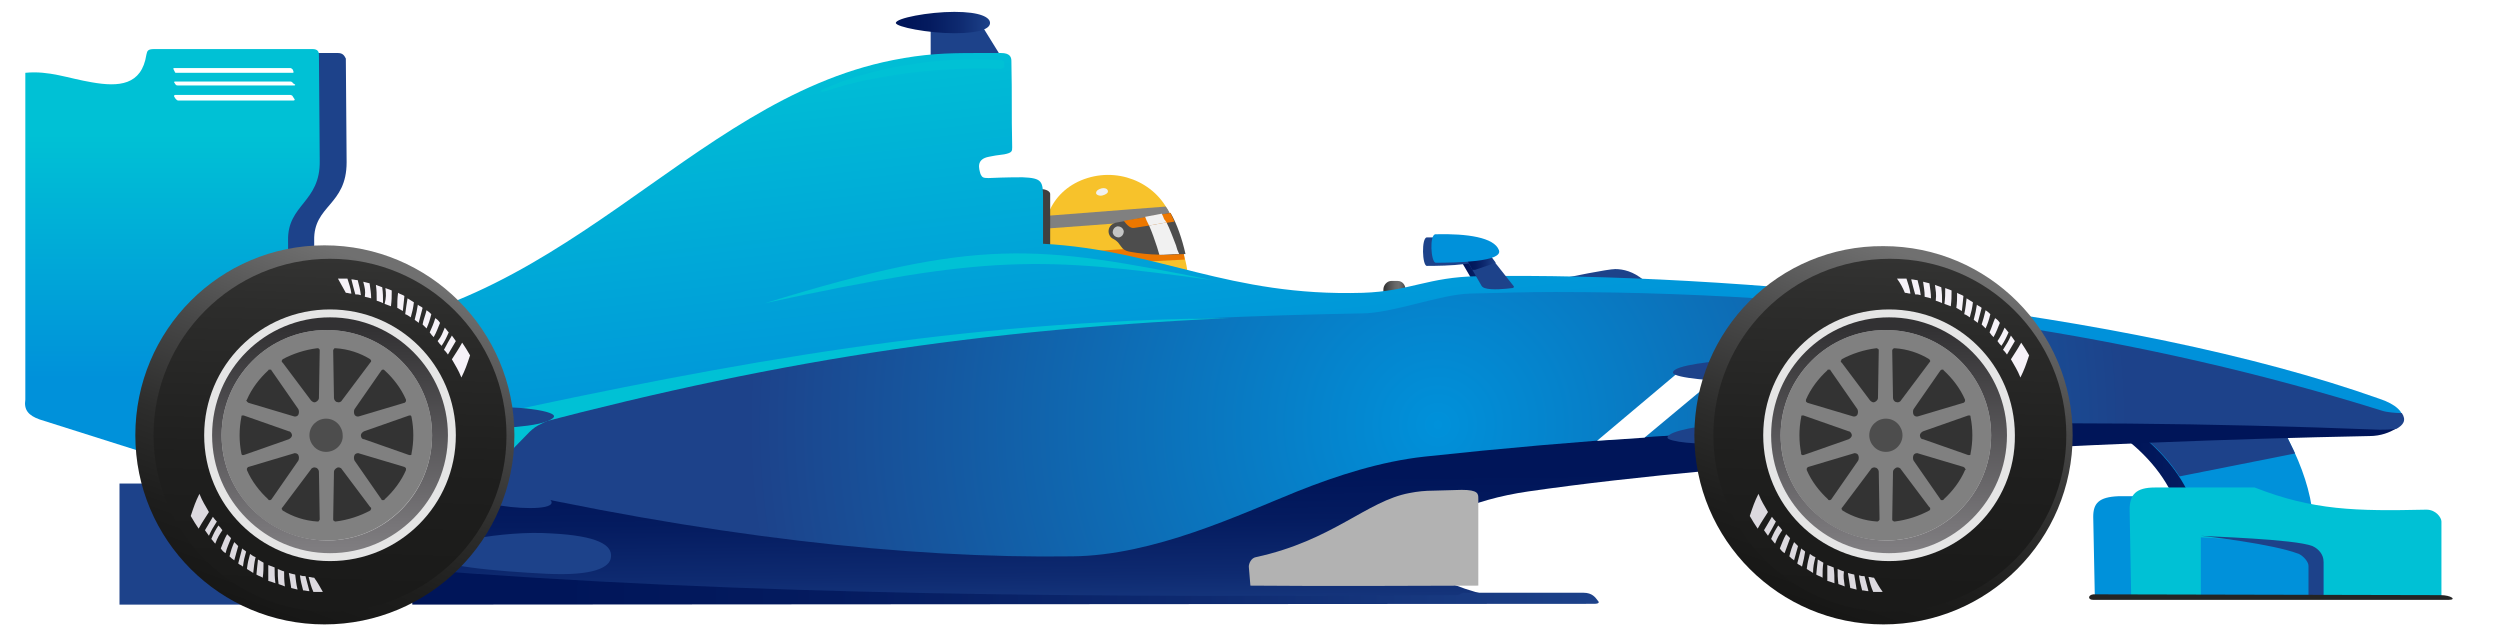 <?xml version="1.0" encoding="utf-8"?>
<!-- Generator: Adobe Illustrator 27.4.1, SVG Export Plug-In . SVG Version: 6.00 Build 0)  -->
<svg version="1.1" id="Layer_1" xmlns="http://www.w3.org/2000/svg" xmlns:xlink="http://www.w3.org/1999/xlink" x="0px" y="0px"
	 viewBox="0 0 315.9 80.7" style="enable-background:new 0 0 315.9 80.7;" xml:space="preserve">
<style type="text/css">
	
		.st0{clip-path:url(#SVGID_00000108267495240377751690000014416007291910702476_);fill-rule:evenodd;clip-rule:evenodd;fill:#F7C22B;}
	
		.st1{clip-path:url(#SVGID_00000108267495240377751690000014416007291910702476_);fill-rule:evenodd;clip-rule:evenodd;fill:#808080;}
	
		.st2{clip-path:url(#SVGID_00000108267495240377751690000014416007291910702476_);fill-rule:evenodd;clip-rule:evenodd;fill:#EC7700;}
	
		.st3{clip-path:url(#SVGID_00000108267495240377751690000014416007291910702476_);fill-rule:evenodd;clip-rule:evenodd;fill:#4D4D4D;}
	.st4{fill-rule:evenodd;clip-rule:evenodd;fill:#F1F1F1;}
	
		.st5{clip-path:url(#SVGID_00000168079338625170164490000001414033517923440037_);fill-rule:evenodd;clip-rule:evenodd;fill:#C4C5C5;}
	
		.st6{clip-path:url(#SVGID_00000121970645374803808710000000061125512187586704_);fill:url(#SVGID_00000060708904541304189700000013534053188350702728_);}
	
		.st7{clip-path:url(#SVGID_00000082363316937886776810000009066040870966105502_);fill-rule:evenodd;clip-rule:evenodd;fill:#404040;}
	
		.st8{clip-path:url(#SVGID_00000082363316937886776810000009066040870966105502_);fill-rule:evenodd;clip-rule:evenodd;fill:#1D428A;}
	
		.st9{clip-path:url(#SVGID_00000055687487961742313690000001154505719482265756_);fill:url(#SVGID_00000067233484087108536000000004975078633105926060_);}
	
		.st10{clip-path:url(#SVGID_00000074444153829982991200000009179271860394025856_);fill-rule:evenodd;clip-rule:evenodd;fill:#0091DA;}
	
		.st11{clip-path:url(#SVGID_00000021079576986900951240000013030714681809069445_);fill:url(#SVGID_00000119087895272392035120000007111546236786290324_);}
	
		.st12{clip-path:url(#SVGID_00000016791296249288966420000009450182357068317341_);fill-rule:evenodd;clip-rule:evenodd;fill:#1D428A;}
	
		.st13{clip-path:url(#SVGID_00000042694496449555037450000006816024486372135566_);fill:url(#SVGID_00000132767877583891125640000000248374082521392007_);}
	
		.st14{clip-path:url(#SVGID_00000113323449646182354670000012851646078673428920_);fill:url(#SVGID_00000124842818249974149930000005318719593656970640_);}
	
		.st15{clip-path:url(#SVGID_00000013153640809797567780000001838264749430396833_);fill:url(#SVGID_00000131358893983636904360000007295071633510323342_);}
	
		.st16{clip-path:url(#SVGID_00000148639776265334859700000018004734414540454279_);fill:url(#SVGID_00000169517675074781978930000004543524378458788539_);}
	
		.st17{clip-path:url(#SVGID_00000096773880642837241360000003830167923529641872_);fill-rule:evenodd;clip-rule:evenodd;fill:#00C1D5;}
	
		.st18{clip-path:url(#SVGID_00000096773880642837241360000003830167923529641872_);fill-rule:evenodd;clip-rule:evenodd;fill:#1D428A;}
	
		.st19{clip-path:url(#SVGID_00000152967446813242659120000010069318902026116249_);fill:url(#SVGID_00000101783991195708525850000012924296010469775545_);}
	
		.st20{clip-path:url(#SVGID_00000021840898864917984700000000116493273655435142_);fill-rule:evenodd;clip-rule:evenodd;fill:#FFFFFF;}
	
		.st21{clip-path:url(#SVGID_00000021840898864917984700000000116493273655435142_);fill-rule:evenodd;clip-rule:evenodd;fill:#B2B2B2;}
	
		.st22{clip-path:url(#SVGID_00000021840898864917984700000000116493273655435142_);fill-rule:evenodd;clip-rule:evenodd;fill:#0091DA;}
	
		.st23{clip-path:url(#SVGID_00000021840898864917984700000000116493273655435142_);fill-rule:evenodd;clip-rule:evenodd;fill:#00C1D5;}
	
		.st24{clip-path:url(#SVGID_00000014605186138446525250000012662254830393472947_);fill:url(#SVGID_00000109748157440852323150000000127367114986992014_);}
	
		.st25{clip-path:url(#SVGID_00000000214221074062952540000001083413784794373271_);fill-rule:evenodd;clip-rule:evenodd;fill:#1D428A;}
	
		.st26{clip-path:url(#SVGID_00000000214221074062952540000001083413784794373271_);fill-rule:evenodd;clip-rule:evenodd;fill:#242424;}
	
		.st27{clip-path:url(#SVGID_00000000214221074062952540000001083413784794373271_);fill-rule:evenodd;clip-rule:evenodd;fill:#00C1D5;}
	
		.st28{clip-path:url(#SVGID_00000168096931422419068610000007405066461985774241_);fill:url(#SVGID_00000054250306374707148170000001792823606170732446_);}
	
		.st29{clip-path:url(#SVGID_00000170250788874247429400000016898375654186720158_);fill-rule:evenodd;clip-rule:evenodd;fill:#0091DA;}
	.st30{fill-rule:evenodd;clip-rule:evenodd;fill:#FFFFFF;}
	
		.st31{clip-path:url(#SVGID_00000076572455606458372450000008405534934323796409_);fill-rule:evenodd;clip-rule:evenodd;fill:#00C1D5;}
	
		.st32{clip-path:url(#SVGID_00000076572455606458372450000008405534934323796409_);fill-rule:evenodd;clip-rule:evenodd;fill:#1D428A;}
	
		.st33{clip-path:url(#SVGID_00000018959124814617421620000017039450167588588420_);fill:url(#SVGID_00000071552491038884877870000007816585544431328640_);}
	
		.st34{clip-path:url(#SVGID_00000029732183274477248360000014118590337252769980_);fill:url(#SVGID_00000041269029943490837810000017368785423332831157_);}
	
		.st35{clip-path:url(#SVGID_00000165949628627834416630000015792873761815521978_);fill-rule:evenodd;clip-rule:evenodd;fill:#E5E5E5;}
	
		.st36{clip-path:url(#SVGID_00000165949628627834416630000015792873761815521978_);fill-rule:evenodd;clip-rule:evenodd;fill:#333333;}
	
		.st37{clip-path:url(#SVGID_00000165949628627834416630000015792873761815521978_);fill-rule:evenodd;clip-rule:evenodd;fill:#808080;}
	
		.st38{clip-path:url(#SVGID_00000181802356369473678610000014215282027490530952_);fill:url(#SVGID_00000057826369546867703440000007182188969726892715_);}
	
		.st39{clip-path:url(#SVGID_00000024723265725845825980000014469272902454955142_);fill-rule:evenodd;clip-rule:evenodd;fill:#4D4D4D;}
	
		.st40{clip-path:url(#SVGID_00000024723265725845825980000014469272902454955142_);fill-rule:evenodd;clip-rule:evenodd;fill:#F6F2F8;}
	
		.st41{clip-path:url(#SVGID_00000024723265725845825980000014469272902454955142_);fill-rule:evenodd;clip-rule:evenodd;fill:#DCD9DF;}
	
		.st42{clip-path:url(#SVGID_00000141454457397287122700000016975815608469803706_);fill:url(#SVGID_00000176760016241517354490000007495746080022256820_);}
	
		.st43{clip-path:url(#SVGID_00000047028105292251719500000015655371791054974352_);fill:url(#SVGID_00000123407246802183942490000010041502477131345300_);}
	
		.st44{clip-path:url(#SVGID_00000139997747208599369200000011961936349677482634_);fill-rule:evenodd;clip-rule:evenodd;fill:#E5E5E5;}
	
		.st45{clip-path:url(#SVGID_00000139997747208599369200000011961936349677482634_);fill-rule:evenodd;clip-rule:evenodd;fill:#333333;}
	
		.st46{clip-path:url(#SVGID_00000139997747208599369200000011961936349677482634_);fill-rule:evenodd;clip-rule:evenodd;fill:#808080;}
	
		.st47{clip-path:url(#SVGID_00000059288497625166814710000017592702951112175010_);fill:url(#SVGID_00000137112347103874939510000007302020378254903705_);}
	
		.st48{clip-path:url(#SVGID_00000133510877637369456990000010479641597998791577_);fill-rule:evenodd;clip-rule:evenodd;fill:#4D4D4D;}
	
		.st49{clip-path:url(#SVGID_00000133510877637369456990000010479641597998791577_);fill-rule:evenodd;clip-rule:evenodd;fill:#F6F2F8;}
	
		.st50{clip-path:url(#SVGID_00000133510877637369456990000010479641597998791577_);fill-rule:evenodd;clip-rule:evenodd;fill:#DCD9DF;}
	.st51{display:none;}
	.st52{display:inline;}
	
		.st53{display:inline;clip-path:url(#SVGID_00000048471311718228618040000013307551159466794369_);fill:url(#SVGID_00000167383500360073797710000000452491426924737665_);}
	.st54{display:none;fill:#F1F1F1;}
	.st55{display:inline;clip-path:url(#SVGID_00000137852739385628186710000004745218311828496555_);fill:#F1F1F1;}
	.st56{display:inline;clip-path:url(#SVGID_00000088134933244403336280000009937254440609278123_);fill:#F1F1F1;}
	
		.st57{display:inline;clip-path:url(#SVGID_00000149357506146751452300000009545133103098608513_);fill:none;stroke:#54BDD0;stroke-width:0.75;stroke-miterlimit:10;}
	
		.st58{display:inline;clip-path:url(#SVGID_00000149357506146751452300000009545133103098608513_);fill:none;stroke:#FFFFFF;stroke-miterlimit:10;}
	
		.st59{display:inline;clip-path:url(#SVGID_00000149357506146751452300000009545133103098608513_);fill:none;stroke:#FFFFFF;stroke-width:0.819;stroke-miterlimit:10;}
	
		.st60{display:inline;clip-path:url(#SVGID_00000149357506146751452300000009545133103098608513_);fill:none;stroke:#FFFFFF;stroke-width:1.407;stroke-miterlimit:10;}
	
		.st61{display:inline;clip-path:url(#SVGID_00000149357506146751452300000009545133103098608513_);fill:none;stroke:#54BDD0;stroke-width:1.363;stroke-miterlimit:10;}
	
		.st62{display:inline;clip-path:url(#SVGID_00000149357506146751452300000009545133103098608513_);fill:none;stroke:#54BDD0;stroke-miterlimit:10;}
	
		.st63{display:inline;clip-path:url(#SVGID_00000149357506146751452300000009545133103098608513_);fill:none;stroke:#54BDD0;stroke-width:1.581;stroke-miterlimit:10;}
	
		.st64{display:inline;clip-path:url(#SVGID_00000149357506146751452300000009545133103098608513_);fill:none;stroke:#FFFFFF;stroke-width:0.5;stroke-miterlimit:10;}
	
		.st65{display:inline;clip-path:url(#SVGID_00000149357506146751452300000009545133103098608513_);fill:none;stroke:#FFFFFF;stroke-width:0.45;stroke-miterlimit:10;}
	
		.st66{display:inline;clip-path:url(#SVGID_00000149357506146751452300000009545133103098608513_);fill:none;stroke:#FFFFFF;stroke-width:0.538;stroke-miterlimit:10;}
	
		.st67{display:inline;clip-path:url(#SVGID_00000149357506146751452300000009545133103098608513_);fill:none;stroke:#54BDD0;stroke-width:0.67;stroke-miterlimit:10;}
	.st68{display:inline;filter:url(#Adobe_OpacityMaskFilter);}
	
		.st69{clip-path:url(#SVGID_00000002349093422149358640000004922988175560522423_);fill:url(#SVGID_00000024003026775171247500000007927151132714129323_);}
	
		.st70{display:inline;clip-path:url(#SVGID_00000002349093422149358640000004922988175560522423_);mask:url(#SVGID_00000069382670798264396970000008406356234809905580_);fill:url(#SVGID_00000118387461227057445480000014312479906007019424_);}
	.st71{display:inline;filter:url(#Adobe_OpacityMaskFilter_00000129905106352438593350000004130202405694309777_);}
	
		.st72{clip-path:url(#SVGID_00000105398710319785293490000001447241810859414677_);fill:url(#SVGID_00000100340656539042547240000015793752491383455665_);}
	
		.st73{display:inline;clip-path:url(#SVGID_00000105398710319785293490000001447241810859414677_);mask:url(#SVGID_00000093148540280707972750000014678408579616105151_);fill:url(#SVGID_00000119806843769952042860000001176253014093892493_);}
	.st74{display:inline;clip-path:url(#SVGID_00000031913437820072411350000000891024004295666834_);fill:#F1F1F1;}
</style>
<g>
	<defs>
		<rect id="SVGID_1_" x="-484.1" y="-2706.5" width="800" height="4567"/>
	</defs>
	<clipPath id="SVGID_00000114788079688144654050000014674049125167574147_">
		<use xlink:href="#SVGID_1_"  style="overflow:visible;"/>
	</clipPath>
	
		<path style="clip-path:url(#SVGID_00000114788079688144654050000014674049125167574147_);fill-rule:evenodd;clip-rule:evenodd;fill:#F7C22B;" d="
		M146.9,37.5c-4.7,0.2-13.1-0.5-14.5-4.9c-1.4-4.3,0.5-8.7,5-10.1c4.5-1.4,9.3,1,10.7,5.3c1.1,3.4,3,7.4,1.3,9.1
		C149,37.4,147.8,37.4,146.9,37.5"/>
	
		<path style="clip-path:url(#SVGID_00000114788079688144654050000014674049125167574147_);fill-rule:evenodd;clip-rule:evenodd;fill:#808080;" d="
		M147.3,26.1c0.3,0.4,0.6,0.9,0.8,1.6L132,28.9l-0.1-1.6L147.3,26.1z"/>
	
		<path style="clip-path:url(#SVGID_00000114788079688144654050000014674049125167574147_);fill-rule:evenodd;clip-rule:evenodd;fill:#EC7700;" d="
		M149.2,31c0.3,0.6,0.4,1,0.5,1.8l-17.2,0.9l0-1.6L149.2,31z"/>
	
		<path style="clip-path:url(#SVGID_00000114788079688144654050000014674049125167574147_);fill-rule:evenodd;clip-rule:evenodd;fill:#4D4D4D;" d="
		M141.2,28.1l6.7-1.2c0.8,1.3,1.5,3.4,1.9,5.2c-2.5,0.1-4.3,0.2-7.1-0.3c-0.5-0.1-0.8-0.3-1-0.6c-0.1-0.1-0.2-0.3-0.3-0.4
		c-0.1-0.2-0.5-0.5-0.7-0.6C139.8,29.8,139.8,28.3,141.2,28.1"/>
	
		<path style="clip-path:url(#SVGID_00000114788079688144654050000014674049125167574147_);fill-rule:evenodd;clip-rule:evenodd;fill:#EC7700;" d="
		M148.4,28c-0.2-0.4-0.3-0.7-0.5-1.1l-5.9,1c0.3,0.4,0.8,1,1.3,0.9L148.4,28z"/>
</g>
<path class="st4" d="M139.2,23.8c-0.4,0.1-0.7,0.3-0.7,0.6c0,0.2,0.4,0.4,0.8,0.3c0.4-0.1,0.7-0.3,0.7-0.5
	C140,23.9,139.7,23.7,139.2,23.8"/>
<path class="st4" d="M147.4,28.1c0.5,1,0.8,1.9,1.2,2.9c0.1,0.4,0.2,0.7,0.4,1.1c-0.1,0-0.1,0-0.2,0c-0.8,0-1.5,0.1-2.3,0.1
	c-0.1-0.3-0.2-0.7-0.3-1c-0.3-0.9-0.6-1.8-1-2.7L147.4,28.1z"/>
<path class="st4" d="M147.4,28.1l-2.2,0.4c-0.1-0.2-0.2-0.4-0.3-0.6c-0.1-0.2-0.1-0.3-0.2-0.5l2.1-0.4c0.1,0.2,0.2,0.4,0.3,0.7
	C147.3,27.9,147.3,28,147.4,28.1"/>
<g>
	<defs>
		<rect id="SVGID_00000042733966753315760560000001379109212940650407_" x="-484.1" y="-2706.5" width="800" height="4567"/>
	</defs>
	<clipPath id="SVGID_00000005952615994874691070000000961106437630058664_">
		<use xlink:href="#SVGID_00000042733966753315760560000001379109212940650407_"  style="overflow:visible;"/>
	</clipPath>
	
		<path style="clip-path:url(#SVGID_00000005952615994874691070000000961106437630058664_);fill-rule:evenodd;clip-rule:evenodd;fill:#C4C5C5;" d="
		M141.4,30c-0.4,0-0.7-0.2-0.8-0.6c0-0.4,0.2-0.7,0.6-0.8c0.4,0,0.7,0.2,0.8,0.6C142,29.6,141.8,29.9,141.4,30"/>
</g>
<g>
	<defs>
		<path id="SVGID_00000008117100820713357750000014399994682889147836_" d="M175.8,35.5c-0.5,0-1,0.5-1,1.1v10.3
			c0,0.6,0.4,1.1,1,1.1h0.8c0.5,0,1-0.5,1-1.1V36.6c0-0.6-0.4-1.1-1-1.1H175.8z"/>
	</defs>
	<clipPath id="SVGID_00000000194210114369475980000010851746028979180969_">
		<use xlink:href="#SVGID_00000008117100820713357750000014399994682889147836_"  style="overflow:visible;"/>
	</clipPath>
	
		<linearGradient id="SVGID_00000087413490837892974610000009005385593592543629_" gradientUnits="userSpaceOnUse" x1="-484.085" y1="1860.532" x2="-483.085" y2="1860.532" gradientTransform="matrix(-2.771 0 0 -2.771 -1163.639 5196.489)">
		<stop  offset="0" style="stop-color:#2B2B2B"/>
		<stop  offset="1.180262e-02" style="stop-color:#2F2F2F"/>
		<stop  offset="0.104" style="stop-color:#4B4B4B"/>
		<stop  offset="0.198" style="stop-color:#5E5E5E"/>
		<stop  offset="0.292" style="stop-color:#6A6A6A"/>
		<stop  offset="0.388" style="stop-color:#6E6E6E"/>
		<stop  offset="0.537" style="stop-color:#676767"/>
		<stop  offset="0.751" style="stop-color:#545454"/>
		<stop  offset="1" style="stop-color:#363636"/>
	</linearGradient>
	
		<rect x="174.8" y="35.5" style="clip-path:url(#SVGID_00000000194210114369475980000010851746028979180969_);fill:url(#SVGID_00000087413490837892974610000009005385593592543629_);" width="2.8" height="12.4"/>
</g>
<g>
	<defs>
		<rect id="SVGID_00000056410716497891404050000018301807805574213508_" x="-484.1" y="-2706.5" width="800" height="4567"/>
	</defs>
	<clipPath id="SVGID_00000124160392471450900340000012471810010246800826_">
		<use xlink:href="#SVGID_00000056410716497891404050000018301807805574213508_"  style="overflow:visible;"/>
	</clipPath>
	
		<path style="clip-path:url(#SVGID_00000124160392471450900340000012471810010246800826_);fill-rule:evenodd;clip-rule:evenodd;fill:#404040;" d="
		M131.6,23.9h-3.3c-0.6,0-1.1,0.3-1.1,0.6v9.5c0,0.3,0.5,0.6,1.1,0.6h3.3c0.6,0,1.1-0.3,1.1-0.6v-9.5
		C132.7,24.2,132.2,23.9,131.6,23.9"/>
	
		<path style="clip-path:url(#SVGID_00000124160392471450900340000012471810010246800826_);fill-rule:evenodd;clip-rule:evenodd;fill:#1D428A;" d="
		M197,35.3c1.2-0.3,6.2-1.3,7.1-1.3c1,0,2.3,0.3,3.6,1.4L197,35.3z"/>
</g>
<g>
	<defs>
		<path id="SVGID_00000114753040400998494610000009569707749933957555_" d="M274.4,73.5h15.7c2.1-6.6,0.1-12.9-3.4-18.9L267,54.3
			C274.7,59.4,277.9,67.2,274.4,73.5"/>
	</defs>
	<clipPath id="SVGID_00000077299113506916923900000012685286126659915688_">
		<use xlink:href="#SVGID_00000114753040400998494610000009569707749933957555_"  style="overflow:visible;"/>
	</clipPath>
	
		<linearGradient id="SVGID_00000151526712527949667740000001401031758673627031_" gradientUnits="userSpaceOnUse" x1="-484.085" y1="1860.532" x2="-483.085" y2="1860.532" gradientTransform="matrix(-24.065 0 0 -24.065 -11358.306 44836.949)">
		<stop  offset="0" style="stop-color:#1D428A"/>
		<stop  offset="0.334" style="stop-color:#0E2A70"/>
		<stop  offset="0.645" style="stop-color:#041B5F"/>
		<stop  offset="0.878" style="stop-color:#001559"/>
		<stop  offset="1" style="stop-color:#001559"/>
	</linearGradient>
	
		<rect x="267" y="54.3" style="clip-path:url(#SVGID_00000077299113506916923900000012685286126659915688_);fill:url(#SVGID_00000151526712527949667740000001401031758673627031_);" width="25.3" height="19.3"/>
</g>
<g>
	<defs>
		<rect id="SVGID_00000160163196842874065000000017518427920327683201_" x="-484.1" y="-2706.5" width="800" height="4567"/>
	</defs>
	<clipPath id="SVGID_00000152967889742620203370000012765304339898732693_">
		<use xlink:href="#SVGID_00000160163196842874065000000017518427920327683201_"  style="overflow:visible;"/>
	</clipPath>
	
		<path style="clip-path:url(#SVGID_00000152967889742620203370000012765304339898732693_);fill-rule:evenodd;clip-rule:evenodd;fill:#0091DA;" d="
		M291.5,72.6h-14.9c3.4-6.4-0.6-14.1-8.3-19.3l19.8,0.3C291.6,59.7,293.6,66,291.5,72.6"/>
</g>
<g>
	<defs>
		<polygon id="SVGID_00000114796224995495136190000011399763393674676151_" points="184.4,32.6 186.5,36.2 188.7,36 186.6,32.4 		
			"/>
	</defs>
	<clipPath id="SVGID_00000106110092706930778650000000368687534116043661_">
		<use xlink:href="#SVGID_00000114796224995495136190000011399763393674676151_"  style="overflow:visible;"/>
	</clipPath>
	
		<linearGradient id="SVGID_00000152237694270236210240000003896491505994102418_" gradientUnits="userSpaceOnUse" x1="-484.085" y1="1860.532" x2="-483.085" y2="1860.532" gradientTransform="matrix(-4.264 0 0 -4.264 -1875.466 7967.745)">
		<stop  offset="0" style="stop-color:#1D428A"/>
		<stop  offset="0.334" style="stop-color:#0E2A70"/>
		<stop  offset="0.645" style="stop-color:#041B5F"/>
		<stop  offset="0.878" style="stop-color:#001559"/>
		<stop  offset="1" style="stop-color:#001559"/>
	</linearGradient>
	
		<rect x="184.4" y="32.4" style="clip-path:url(#SVGID_00000106110092706930778650000000368687534116043661_);fill:url(#SVGID_00000152237694270236210240000003896491505994102418_);" width="4.3" height="3.8"/>
</g>
<g>
	<defs>
		<rect id="SVGID_00000036214853556050625500000013893311640833680046_" x="-484.1" y="-2706.5" width="800" height="4567"/>
	</defs>
	<clipPath id="SVGID_00000139984249950048519620000014103286831591589763_">
		<use xlink:href="#SVGID_00000036214853556050625500000013893311640833680046_"  style="overflow:visible;"/>
	</clipPath>
	
		<path style="clip-path:url(#SVGID_00000139984249950048519620000014103286831591589763_);fill-rule:evenodd;clip-rule:evenodd;fill:#1D428A;" d="
		M290,57.3l-14.6,2.9c-1.1-1.7-2.5-3.3-4.2-4.7c6.1-0.1,12-0.2,17.8-0.3C289.3,55.9,289.7,56.6,290,57.3"/>
	
		<rect x="15.1" y="61.1" style="clip-path:url(#SVGID_00000139984249950048519620000014103286831591589763_);fill-rule:evenodd;clip-rule:evenodd;fill:#1D428A;" width="15.8" height="15.3"/>
	
		<polygon style="clip-path:url(#SVGID_00000139984249950048519620000014103286831591589763_);fill-rule:evenodd;clip-rule:evenodd;fill:#1D428A;" points="
		123.8,2.8 117.6,3.1 117.6,7.1 126.4,7 	"/>
</g>
<g>
	<defs>
		<path id="SVGID_00000122715700395073367930000001847785452306070418_" d="M112.8,7.6c-26.1,5.2-42,33.1-74.2,34.7l5.2,32.8
			l121.6,0.7c-5.2-10.4,1.5-10.8,11.4-14c26.2-8.3,88.7-6,122.6-7.1c5.2-0.2,5.5-2.9,1.3-4.3c-32.1-11.4-82.4-16-113.9-15.5
			c-6.4,0.1-8.6,1.9-14.6,2.1c-17,0.5-25.7-5.4-40.4-6.2l0-5.7c0-2.2-0.1-2.6-2.6-2.7c-0.6,0-2.1,0-4.3,0.1c-0.7,0-0.8-0.1-1-0.5
			c-0.2-0.7-0.6-1.9,1.1-2.2c0.5-0.1,1-0.2,1.9-0.3c1-0.2,1-0.4,1-0.9c-0.1-4.8,0-6.1-0.1-10.9c0-0.5-0.2-1-1.3-1
			c-1.2,0-2.3,0-3.3,0C119.6,6.7,116.8,6.8,112.8,7.6"/>
	</defs>
	<clipPath id="SVGID_00000061449315821175948610000003941222189728882359_">
		<use xlink:href="#SVGID_00000122715700395073367930000001847785452306070418_"  style="overflow:visible;"/>
	</clipPath>
	
		<linearGradient id="SVGID_00000153673825560505090760000011281254074874557868_" gradientUnits="userSpaceOnUse" x1="-484.085" y1="1860.513" x2="-483.085" y2="1860.513" gradientTransform="matrix(9.229 75.165 -75.165 9.229 144479.156 19214.283)">
		<stop  offset="0" style="stop-color:#00C1D5"/>
		<stop  offset="0.651" style="stop-color:#0091DA"/>
		<stop  offset="1" style="stop-color:#0091DA"/>
	</linearGradient>
	
		<polygon style="clip-path:url(#SVGID_00000061449315821175948610000003941222189728882359_);fill:url(#SVGID_00000153673825560505090760000011281254074874557868_);" points="
		30.2,7.7 42.6,108.1 313.3,74.9 301,-25.6 	"/>
</g>
<g>
	<defs>
		<path id="SVGID_00000130607212723872764840000013959799414218732941_" d="M168.5,52.5c-25.1,2.6-76.6,4.9-112.9,8.9
			c0.4,3.5-1.3,9.3-0.6,11.9c36.4,2.1,91.1,3,136.3,2.6c-19.8-3.5-12.6-11.7,1.8-13.8c26.9-3.9,71-6.3,106.3-7
			c1.5,0,2.6-0.5,3.3-0.9c-0.5-0.2-1.7-0.4-1.7-0.4c-26.5-1.5-57.3-3.3-86.3-3.3C198.4,50.5,182.6,51.1,168.5,52.5"/>
	</defs>
	<clipPath id="SVGID_00000134244180466988257220000010931049986347988907_">
		<use xlink:href="#SVGID_00000130607212723872764840000013959799414218732941_"  style="overflow:visible;"/>
	</clipPath>
	
		<linearGradient id="SVGID_00000011000834455003506550000016223603628729437063_" gradientUnits="userSpaceOnUse" x1="-484.085" y1="1860.52" x2="-483.085" y2="1860.52" gradientTransform="matrix(-0.216 -22.162 22.162 -0.216 -41157.875 -10247.029)">
		<stop  offset="0" style="stop-color:#1D428A"/>
		<stop  offset="0.334" style="stop-color:#0E2A70"/>
		<stop  offset="0.645" style="stop-color:#041B5F"/>
		<stop  offset="0.878" style="stop-color:#001559"/>
		<stop  offset="1" style="stop-color:#001559"/>
	</linearGradient>
	
		<polygon style="clip-path:url(#SVGID_00000134244180466988257220000010931049986347988907_);fill:url(#SVGID_00000011000834455003506550000016223603628729437063_);" points="
		303,76.3 302.7,48.1 54,50.5 54.3,78.7 	"/>
</g>
<g>
	<defs>
		<path id="SVGID_00000090255961776533878450000004543191473434834337_" d="M52.1,76.4l149.3-0.1c0.7,0,0.7-0.2,0.5-0.4
			c-0.3-0.4-0.7-1-1.8-1c-2.3,0-4.9,0-7.5,0c-2.6,0-5.2,0-7.6,0c-0.3,0-0.6,0.3-0.8,0.3c-45.9,0.3-89.5,0.1-132.3-3.3L52.1,76.4z"/>
	</defs>
	<clipPath id="SVGID_00000031176838500461567720000018262389924876598969_">
		<use xlink:href="#SVGID_00000090255961776533878450000004543191473434834337_"  style="overflow:visible;"/>
	</clipPath>
	
		<linearGradient id="SVGID_00000067949688075736621360000007219175162238125713_" gradientUnits="userSpaceOnUse" x1="-484.086" y1="1860.532" x2="-483.085" y2="1860.532" gradientTransform="matrix(-150.104 0 0 -150.104 -72460.914 279346.844)">
		<stop  offset="0" style="stop-color:#1D428A"/>
		<stop  offset="0.334" style="stop-color:#0E2A70"/>
		<stop  offset="0.645" style="stop-color:#041B5F"/>
		<stop  offset="0.878" style="stop-color:#001559"/>
		<stop  offset="1" style="stop-color:#001559"/>
	</linearGradient>
	
		<rect x="51.9" y="71.9" style="clip-path:url(#SVGID_00000031176838500461567720000018262389924876598969_);fill:url(#SVGID_00000067949688075736621360000007219175162238125713_);" width="150.2" height="4.5"/>
</g>
<g>
	<defs>
		<path id="SVGID_00000168834517605113981230000011295442968743056272_" d="M185.7,37.1c-3.7,0.1-9.8,2.5-13.6,2.5
			c-54.3,1-84.9,6.9-112.5,14.7L59.4,61c29.9,6.8,55.3,9.6,76.1,9.3c10.3-0.1,21.2-5.3,28.4-8.2c5-2,10.6-3.8,16.1-4.4
			c38.8-4.2,77.2-5.1,120.7-3.4c0.5,0,1.2,0,2.1-0.1c0.9-0.5,1.3-1.1,0.7-2c-0.7,0-1.9-0.1-2.5-0.3c-29.4-9.2-64-15-104.5-15
			C192.9,36.9,189.3,37,185.7,37.1"/>
	</defs>
	<clipPath id="SVGID_00000112591516537754131080000008734171719468339617_">
		<use xlink:href="#SVGID_00000168834517605113981230000011295442968743056272_"  style="overflow:visible;"/>
	</clipPath>
	
		<radialGradient id="SVGID_00000070831647792055992220000002774009745366707866_" cx="-484.087" cy="1860.532" r="1.001" gradientTransform="matrix(-87.166 0 0 -87.166 -42014.238 162228.812)" gradientUnits="userSpaceOnUse">
		<stop  offset="0" style="stop-color:#0091DA"/>
		<stop  offset="1" style="stop-color:#1D428A"/>
	</radialGradient>
	
		<rect x="59.4" y="36.9" style="clip-path:url(#SVGID_00000112591516537754131080000008734171719468339617_);fill:url(#SVGID_00000070831647792055992220000002774009745366707866_);" width="244.6" height="33.7"/>
</g>
<g>
	<defs>
		<rect id="SVGID_00000010307985226085391260000012129800770384090032_" x="-484.1" y="-2706.5" width="800" height="4567"/>
	</defs>
	<clipPath id="SVGID_00000183215064034656244520000008198225816826531736_">
		<use xlink:href="#SVGID_00000010307985226085391260000012129800770384090032_"  style="overflow:visible;"/>
	</clipPath>
	
		<path style="clip-path:url(#SVGID_00000183215064034656244520000008198225816826531736_);fill-rule:evenodd;clip-rule:evenodd;fill:#00C1D5;" d="
		M96.7,38.3c27-8.3,34.1-7.4,56.5-2.9C131.4,32.4,124.9,32.2,96.7,38.3"/>
	
		<path style="clip-path:url(#SVGID_00000183215064034656244520000008198225816826531736_);fill-rule:evenodd;clip-rule:evenodd;fill:#1D428A;" d="
		M42.7,6.7H23.5c-0.8,0-0.9,0.2-1,0.7c-0.6,4.8-4.4,4.7-7.8,4.2c-3-0.5-5.4-0.6-8.5,0.3v37.9c7.3,2.3,14.6,4.6,21.8,6.9l11.8-0.7
		l-0.1-25.6c-0.1-4.5,4.1-4.4,4.1-9.9L43.7,7.4C43.5,7,43.3,6.7,42.7,6.7"/>
</g>
<g>
	<defs>
		<path id="SVGID_00000035508321761965698920000017714074223907002255_" d="M19.5,6.2c-0.8,0-0.9,0.2-1,0.7
			c-0.6,3.9-3.5,4.1-6.9,3.5c-3-0.5-5.4-1.5-8.4-1.2v41.3C3,51.8,3.6,52.5,5,53l19.9,6.3l11.6-0.7l-0.1-28.2
			c-0.1-4.6,4.1-4.8,4-10.1L40.3,6.9c0-0.4-0.2-0.7-0.8-0.7H19.5z"/>
	</defs>
	<clipPath id="SVGID_00000174586796560919731490000015279294288083819706_">
		<use xlink:href="#SVGID_00000035508321761965698920000017714074223907002255_"  style="overflow:visible;"/>
	</clipPath>
	
		<linearGradient id="SVGID_00000009570089954746001810000005653654972281664680_" gradientUnits="userSpaceOnUse" x1="-484.085" y1="1860.531" x2="-483.085" y2="1860.531" gradientTransform="matrix(0 -53.12 55.66 0 -103534.539 -25655.758)">
		<stop  offset="0" style="stop-color:#0091DA"/>
		<stop  offset="0.21" style="stop-color:#0091DA"/>
		<stop  offset="0.79" style="stop-color:#00C1D5"/>
		<stop  offset="1" style="stop-color:#00C1D5"/>
	</linearGradient>
	
		<rect x="3" y="6.2" style="clip-path:url(#SVGID_00000174586796560919731490000015279294288083819706_);fill:url(#SVGID_00000009570089954746001810000005653654972281664680_);" width="37.4" height="53.1"/>
</g>
<g>
	<defs>
		<rect id="SVGID_00000183967200904106123080000011134103887753906617_" x="-484.1" y="-2706.5" width="800" height="4567"/>
	</defs>
	<clipPath id="SVGID_00000105401093363620490180000012300783261017029795_">
		<use xlink:href="#SVGID_00000183967200904106123080000011134103887753906617_"  style="overflow:visible;"/>
	</clipPath>
	
		<path style="clip-path:url(#SVGID_00000105401093363620490180000012300783261017029795_);fill-rule:evenodd;clip-rule:evenodd;fill:#FFFFFF;" d="
		M36.7,8.6H22c-0.1,0-0.1,0.1-0.1,0.1l0.2,0.4c0,0.1,0.1,0.1,0.2,0.1h14.7c0.1,0,0.1-0.1,0.1-0.1L37,8.8C36.9,8.7,36.8,8.6,36.7,8.6
		"/>
	
		<path style="clip-path:url(#SVGID_00000105401093363620490180000012300783261017029795_);fill-rule:evenodd;clip-rule:evenodd;fill:#FFFFFF;" d="
		M36.7,10.3H22.1c-0.1,0-0.1,0.1-0.1,0.1l0.2,0.3c0.1,0.1,0.2,0.1,0.3,0.1h14.7c0.1,0,0.1-0.1,0.1-0.1L37,10.5
		C37,10.4,36.8,10.3,36.7,10.3"/>
	
		<path style="clip-path:url(#SVGID_00000105401093363620490180000012300783261017029795_);fill-rule:evenodd;clip-rule:evenodd;fill:#FFFFFF;" d="
		M36.7,12H22.1C22,12,22,12.1,22,12.2l0.2,0.3c0.1,0.1,0.2,0.2,0.3,0.2h14.6c0.1,0,0.2-0.1,0.1-0.2l-0.2-0.3
		C37,12.1,36.8,12,36.7,12"/>
	
		<path style="clip-path:url(#SVGID_00000105401093363620490180000012300783261017029795_);fill-rule:evenodd;clip-rule:evenodd;fill:#B2B2B2;" d="
		M158,74c10.1,0.1,23,0,28.8,0v-11c0-0.6,0-1.1-2.1-1.1l-3.6,0.1c-1,0-2,0.1-3,0.3c-5.4,1-9.7,6-19.4,8.1c-0.6,0.1-0.9,0.8-0.9,1.2
		L158,74z"/>
	
		<path style="clip-path:url(#SVGID_00000105401093363620490180000012300783261017029795_);fill-rule:evenodd;clip-rule:evenodd;fill:#0091DA;" d="
		M264.5,65.3l0.2,10h39.2v-8.7c0-0.5-0.7-1.4-1.9-1.4c-8.9,0.1-14.3,0.1-21.7-2.5h-12.6C265.2,62.8,264.5,63.6,264.5,65.3"/>
	
		<path style="clip-path:url(#SVGID_00000105401093363620490180000012300783261017029795_);fill-rule:evenodd;clip-rule:evenodd;fill:#00C1D5;" d="
		M269.1,64.4l0.2,11.2h39.2v-9.7c0-0.5-0.7-1.5-1.9-1.5c-8.9,0.2-14.3,0.1-21.7-2.8h-12.6C269.9,61.6,269.1,62.5,269.1,64.4"/>
	
		<path style="clip-path:url(#SVGID_00000105401093363620490180000012300783261017029795_);fill-rule:evenodd;clip-rule:evenodd;fill:#0091DA;" d="
		M293.6,75.6h-15.5v-7.7c7.2,0.3,13.8,1.8,15.5,3.1V75.6z"/>
</g>
<g>
	<defs>
		<path id="SVGID_00000168810165255203654780000017182807692280455613_" d="M113.2,2.9c0,0.5,4.1,1.3,7.4,1.3s4.5-0.6,4.5-1.3
			s-1.2-1.4-4.5-1.4S113.2,2.3,113.2,2.9"/>
	</defs>
	<clipPath id="SVGID_00000000207709707661294280000008419070188145148826_">
		<use xlink:href="#SVGID_00000168810165255203654780000017182807692280455613_"  style="overflow:visible;"/>
	</clipPath>
	
		<linearGradient id="SVGID_00000059274425963195644300000005921502980231606427_" gradientUnits="userSpaceOnUse" x1="-484.085" y1="1860.532" x2="-483.085" y2="1860.532" gradientTransform="matrix(-11.957 0 0 -11.957 -5663.036 22249.256)">
		<stop  offset="0" style="stop-color:#1D428A"/>
		<stop  offset="0.334" style="stop-color:#0E2A70"/>
		<stop  offset="0.645" style="stop-color:#041B5F"/>
		<stop  offset="0.878" style="stop-color:#001559"/>
		<stop  offset="1" style="stop-color:#001559"/>
	</linearGradient>
	
		<rect x="113.2" y="1.5" style="clip-path:url(#SVGID_00000000207709707661294280000008419070188145148826_);fill:url(#SVGID_00000059274425963195644300000005921502980231606427_);" width="12" height="2.7"/>
</g>
<g>
	<defs>
		<rect id="SVGID_00000027564519895277270520000011589552113758605451_" x="-484.1" y="-2706.5" width="800" height="4567"/>
	</defs>
	<clipPath id="SVGID_00000103257057271614233340000009742631866522893452_">
		<use xlink:href="#SVGID_00000027564519895277270520000011589552113758605451_"  style="overflow:visible;"/>
	</clipPath>
	
		<path style="clip-path:url(#SVGID_00000103257057271614233340000009742631866522893452_);fill-rule:evenodd;clip-rule:evenodd;fill:#1D428A;" d="
		M292.2,69c0.9,0.4,1.4,1.2,1.4,1.9l0,4.4h-1.9v-3.8c0-0.5-0.6-1.2-1.2-1.5c-3.4-1.3-11.6-2.2-12.4-2.3
		C278.9,67.8,289.9,68.1,292.2,69"/>
	
		<path style="clip-path:url(#SVGID_00000103257057271614233340000009742631866522893452_);fill-rule:evenodd;clip-rule:evenodd;fill:#242424;" d="
		M308.4,75.2l-43.9-0.1c-0.7,0.1-0.7,0.7,0,0.7h44.9C310.5,75.8,309.7,75.2,308.4,75.2"/>
	
		<path style="clip-path:url(#SVGID_00000103257057271614233340000009742631866522893452_);fill-rule:evenodd;clip-rule:evenodd;fill:#00C1D5;" d="
		M155.3,40.2c-34,0.3-62.6,5.6-94.5,12.5c0.1,0.5,0.6,2,0.8,2.5C93.8,46.4,120.4,41.8,155.3,40.2"/>
	
		<path style="clip-path:url(#SVGID_00000103257057271614233340000009742631866522893452_);fill-rule:evenodd;clip-rule:evenodd;fill:#00C1D5;" d="
		M126.3,7.6c-7.9-0.5-16.4,1-22.1,3.6c-0.7,0.3-0.6,0.5,0.2,0.3c6.1-2.1,15-3.1,21.9-2.8c0.3,0,0.6-0.1,0.6-0.3V7.9
		C126.9,7.7,126.7,7.6,126.3,7.6"/>
	
		<path style="clip-path:url(#SVGID_00000103257057271614233340000009742631866522893452_);fill-rule:evenodd;clip-rule:evenodd;fill:#1D428A;" d="
		M69,72.5c-6-0.3-14.5-1-14.4-2.4c0.2-1.4,9-3.1,15-2.7c6,0.3,7.8,1.5,7.6,3C77.1,71.7,75,72.8,69,72.5"/>
	
		<path style="clip-path:url(#SVGID_00000103257057271614233340000009742631866522893452_);fill-rule:evenodd;clip-rule:evenodd;fill:#1D428A;" d="
		M180.3,30c-0.7,0-0.6,3.6,0,3.6c2.3,0,8-0.1,7.5-1.6C187.2,30.4,184.1,29.9,180.3,30"/>
	
		<path style="clip-path:url(#SVGID_00000103257057271614233340000009742631866522893452_);fill-rule:evenodd;clip-rule:evenodd;fill:#1D428A;" d="
		M187.2,36.1c0,0,0.1,0.2,0.4,0.3c0.9,0.3,2.7,0.1,3.5,0c0.2,0,0.2-0.2,0.2-0.2l-3-3.8l-3,0.4L187.2,36.1z"/>
</g>
<g>
	<defs>
		<polygon id="SVGID_00000149349112625518354230000005383840344480411312_" points="185.3,32.7 186.1,34.2 189,33.2 188.2,32.1 		
			"/>
	</defs>
	<clipPath id="SVGID_00000046325498418698105570000005911656835135818393_">
		<use xlink:href="#SVGID_00000149349112625518354230000005383840344480411312_"  style="overflow:visible;"/>
	</clipPath>
	
		<linearGradient id="SVGID_00000020375065004795855540000004374394387462448819_" gradientUnits="userSpaceOnUse" x1="-484.085" y1="1860.532" x2="-483.085" y2="1860.532" gradientTransform="matrix(-3.696 0 0 -3.696 -1600.327 6910.118)">
		<stop  offset="0" style="stop-color:#1D428A"/>
		<stop  offset="0.334" style="stop-color:#0E2A70"/>
		<stop  offset="0.645" style="stop-color:#041B5F"/>
		<stop  offset="0.878" style="stop-color:#001559"/>
		<stop  offset="1" style="stop-color:#001559"/>
	</linearGradient>
	
		<rect x="185.3" y="32.1" style="clip-path:url(#SVGID_00000046325498418698105570000005911656835135818393_);fill:url(#SVGID_00000020375065004795855540000004374394387462448819_);" width="3.7" height="2"/>
</g>
<g>
	<defs>
		<rect id="SVGID_00000011733197565303865870000000240294501277513644_" x="-484.1" y="-2706.5" width="800" height="4567"/>
	</defs>
	<clipPath id="SVGID_00000153680291292579814880000009826987601137530017_">
		<use xlink:href="#SVGID_00000011733197565303865870000000240294501277513644_"  style="overflow:visible;"/>
	</clipPath>
	
		<path style="clip-path:url(#SVGID_00000153680291292579814880000009826987601137530017_);fill-rule:evenodd;clip-rule:evenodd;fill:#0091DA;" d="
		M181.4,29.6c-0.8,0-0.6,3.5,0,3.6c2.5,0,8.6-0.1,8-1.6C188.8,30,185.4,29.5,181.4,29.6"/>
</g>
<polygon class="st30" points="218,46.8 211.9,47.2 201.8,55.7 207.8,55.3 "/>
<g>
	<defs>
		<rect id="SVGID_00000044894695832613413750000013520448420152030133_" x="-484.1" y="-2706.5" width="800" height="4567"/>
	</defs>
	<clipPath id="SVGID_00000060714780617525692470000011307296995531613631_">
		<use xlink:href="#SVGID_00000044894695832613413750000013520448420152030133_"  style="overflow:visible;"/>
	</clipPath>
	
		<path style="clip-path:url(#SVGID_00000060714780617525692470000011307296995531613631_);fill-rule:evenodd;clip-rule:evenodd;fill:#00C1D5;" d="
		M62.5,52.1c0,0,4.3,1,6.8,1c-1.1,0.6-1.6,0.6-2.8,1.9c-0.8,0.8-3.7,3.8-3.7,3.8L59.9,59L62.5,52.1z"/>
	
		<path style="clip-path:url(#SVGID_00000060714780617525692470000011307296995531613631_);fill-rule:evenodd;clip-rule:evenodd;fill:#1D428A;" d="
		M60.8,54.2c1-0.1,7.7-0.1,9.1-1.4c1-0.9-5.2-1.6-9-1.3C60.7,52.7,60.8,54.2,60.8,54.2"/>
	
		<path style="clip-path:url(#SVGID_00000060714780617525692470000011307296995531613631_);fill-rule:evenodd;clip-rule:evenodd;fill:#1D428A;" d="
		M62.3,63.7c2.6,0.6,7.4,0.8,7.4-0.2c0-1.3-7.2-2.3-8-2.3L62.3,63.7z"/>
	
		<path style="clip-path:url(#SVGID_00000060714780617525692470000011307296995531613631_);fill-rule:evenodd;clip-rule:evenodd;fill:#1D428A;" d="
		M217.7,55.9c-2.9,0.4-7-0.1-7-0.6c0-0.9,4.8-1.6,6.9-1.7L217.7,55.9z"/>
	
		<path style="clip-path:url(#SVGID_00000060714780617525692470000011307296995531613631_);fill-rule:evenodd;clip-rule:evenodd;fill:#1D428A;" d="
		M218.7,48.1c-1.4,0.1-7.2-0.3-7.3-1c-0.1-1,5.8-1.5,7.2-1.6C218.9,47.3,218.7,48.1,218.7,48.1"/>
</g>
<g>
	<defs>
		<path id="SVGID_00000163055653623242050450000002700514489591887012_" d="M214.1,55c0,13.2,10.7,23.9,23.9,23.9
			c13.2,0,23.9-10.7,23.9-23.9c0-13.2-10.7-23.9-23.9-23.9C224.8,31,214.1,41.7,214.1,55"/>
	</defs>
	<clipPath id="SVGID_00000039099106025146377620000004255877260811616677_">
		<use xlink:href="#SVGID_00000163055653623242050450000002700514489591887012_"  style="overflow:visible;"/>
	</clipPath>
	
		<linearGradient id="SVGID_00000099661727303025285100000007366724249100857515_" gradientUnits="userSpaceOnUse" x1="-484.085" y1="1860.532" x2="-483.085" y2="1860.532" gradientTransform="matrix(16.382 -45.009 45.009 16.382 -75581.039 -52190.164)">
		<stop  offset="0" style="stop-color:#171716"/>
		<stop  offset="2.000000e-02" style="stop-color:#171716"/>
		<stop  offset="0.194" style="stop-color:#1D1D1C"/>
		<stop  offset="0.423" style="stop-color:#2D2D2C"/>
		<stop  offset="0.683" style="stop-color:#484848"/>
		<stop  offset="0.965" style="stop-color:#6E6E6E"/>
		<stop  offset="0.98" style="stop-color:#707070"/>
		<stop  offset="1" style="stop-color:#707070"/>
	</linearGradient>
	
		<polygon style="clip-path:url(#SVGID_00000039099106025146377620000004255877260811616677_);fill:url(#SVGID_00000099661727303025285100000007366724249100857515_);" points="
		256.4,94.3 277.4,36.6 219.7,15.6 198.7,73.3 	"/>
</g>
<g>
	<defs>
		<path id="SVGID_00000036252241367580677030000005029825300994137266_" d="M216.5,55c0,12.3,10,22.3,22.3,22.3
			c12.3,0,22.3-10,22.3-22.3s-10-22.3-22.3-22.3C226.4,32.7,216.5,42.7,216.5,55"/>
	</defs>
	<clipPath id="SVGID_00000056393115798781748020000004991554643598432182_">
		<use xlink:href="#SVGID_00000036252241367580677030000005029825300994137266_"  style="overflow:visible;"/>
	</clipPath>
	
		<linearGradient id="SVGID_00000136385848203629580700000009674727767211663504_" gradientUnits="userSpaceOnUse" x1="-484.085" y1="1860.532" x2="-483.085" y2="1860.532" gradientTransform="matrix(1.554 -44.508 44.508 1.554 -81818.328 -24360.217)">
		<stop  offset="0" style="stop-color:#1A1A19"/>
		<stop  offset="3.558720e-02" style="stop-color:#1A1A19"/>
		<stop  offset="0.409" style="stop-color:#1F1F1E"/>
		<stop  offset="0.85" style="stop-color:#2D2D2C"/>
		<stop  offset="0.98" style="stop-color:#333332"/>
		<stop  offset="1" style="stop-color:#333332"/>
	</linearGradient>
	
		<polygon style="clip-path:url(#SVGID_00000056393115798781748020000004991554643598432182_);fill:url(#SVGID_00000136385848203629580700000009674727767211663504_);" points="
		260.9,78.8 262.5,32.8 216.5,31.1 214.9,77.2 	"/>
</g>
<g>
	<defs>
		<rect id="SVGID_00000030465305822828664360000001964043057628332733_" x="-484.1" y="-2706.5" width="800" height="4567"/>
	</defs>
	<clipPath id="SVGID_00000156582977363984082780000011387197871486382484_">
		<use xlink:href="#SVGID_00000030465305822828664360000001964043057628332733_"  style="overflow:visible;"/>
	</clipPath>
	
		<path style="clip-path:url(#SVGID_00000156582977363984082780000011387197871486382484_);fill-rule:evenodd;clip-rule:evenodd;fill:#E5E5E5;" d="
		M238.7,70.9c-8.8,0-15.9-7.1-15.9-15.9c0-8.8,7.1-15.9,15.9-15.9c8.8,0,15.9,7.1,15.9,15.9C254.7,63.8,247.5,70.9,238.7,70.9"/>
	
		<path style="clip-path:url(#SVGID_00000156582977363984082780000011387197871486382484_);fill-rule:evenodd;clip-rule:evenodd;fill:#333333;" d="
		M238.3,67.2c-6.8,0-12.3-5.5-12.3-12.3c0-6.8,5.5-12.3,12.3-12.3c6.8,0,12.3,5.5,12.3,12.3C250.6,61.7,245.1,67.2,238.3,67.2"/>
	
		<path style="clip-path:url(#SVGID_00000156582977363984082780000011387197871486382484_);fill-rule:evenodd;clip-rule:evenodd;fill:#808080;" d="
		M251.6,55c0-7.4-6-13.3-13.3-13.3c-7.4,0-13.3,6-13.3,13.3c0,7.4,6,13.3,13.3,13.3C245.7,68.3,251.6,62.3,251.6,55 M237.4,65.8
		c0.1-0.1,0.1-0.1,0.1-0.2l-0.1-6c0-0.2-0.2-0.5-0.4-0.5c-0.2-0.1-0.5,0-0.6,0.2l-3.6,4.8c-0.1,0.1-0.1,0.1-0.1,0.2
		c0,0.1,0.1,0.1,0.1,0.2c1.3,0.8,2.8,1.3,4.4,1.4C237.2,65.9,237.3,65.9,237.4,65.8 M231.2,63.2c0.1,0,0.2-0.1,0.2-0.1l3.4-4.9
		c0.1-0.2,0.1-0.5,0-0.7c-0.1-0.2-0.4-0.3-0.6-0.2l-5.7,1.7c-0.1,0-0.1,0.1-0.2,0.2c0,0.1,0,0.2,0,0.2c0.6,1.4,1.6,2.7,2.7,3.7
		C231,63.2,231.1,63.2,231.2,63.2 M227.7,57.5c0.1,0,0.2,0,0.2,0l5.7-2c0.2-0.1,0.4-0.3,0.4-0.5c0-0.2-0.2-0.5-0.4-0.5l-5.7-2
		c-0.1,0-0.2,0-0.2,0c-0.1,0-0.1,0.1-0.1,0.2c-0.3,1.5-0.3,3.1,0,4.6C227.5,57.3,227.6,57.4,227.7,57.5 M228.2,50.7
		c0,0.1,0.1,0.1,0.2,0.2l5.7,1.7c0.2,0.1,0.5,0,0.6-0.2c0.1-0.2,0.1-0.5,0-0.7l-3.4-4.9c0-0.1-0.1-0.1-0.2-0.1c-0.1,0-0.2,0-0.2,0.1
		c-1.1,1-2.1,2.3-2.7,3.7C228.2,50.6,228.2,50.7,228.2,50.7 M232.6,45.6c0,0.1,0,0.2,0.1,0.2l3.6,4.8c0.2,0.2,0.4,0.3,0.6,0.2
		c0.2-0.1,0.4-0.3,0.4-0.5l0.1-6c0-0.1,0-0.2-0.1-0.2c-0.1-0.1-0.1-0.1-0.2-0.1c-1.6,0.2-3.1,0.7-4.4,1.4
		C232.7,45.5,232.7,45.5,232.6,45.6 M239.2,44.1c-0.1,0.1-0.1,0.1-0.1,0.2l0.1,6c0,0.2,0.2,0.5,0.4,0.5c0.2,0.1,0.5,0,0.6-0.2
		l3.6-4.8c0.1-0.1,0.1-0.1,0.1-0.2c0-0.1-0.1-0.1-0.1-0.2c-1.3-0.8-2.8-1.3-4.4-1.4C239.3,44,239.3,44,239.2,44.1 M245.4,46.7
		c-0.1,0-0.2,0.1-0.2,0.1l-3.4,4.9c-0.1,0.2-0.1,0.5,0,0.7c0.1,0.2,0.4,0.3,0.6,0.2l5.7-1.7c0.1,0,0.1-0.1,0.2-0.2
		c0-0.1,0-0.2,0-0.2c-0.6-1.4-1.6-2.7-2.7-3.7C245.6,46.7,245.5,46.7,245.4,46.7 M248.9,52.5c-0.1,0-0.2,0-0.2,0l-5.7,2
		c-0.2,0.1-0.4,0.3-0.4,0.5c0,0.2,0.1,0.5,0.4,0.5l5.7,2c0.1,0,0.2,0,0.2,0c0.1,0,0.1-0.1,0.1-0.2c0.3-1.5,0.3-3.1,0-4.6
		C249,52.6,249,52.5,248.9,52.5 M248.3,59.2c0-0.1-0.1-0.1-0.2-0.2l-5.7-1.7c-0.2-0.1-0.5,0-0.6,0.2c-0.1,0.2-0.1,0.5,0,0.7l3.4,4.9
		c0,0.1,0.1,0.1,0.2,0.1c0.1,0,0.2,0,0.2-0.1c1.1-1,2.1-2.3,2.7-3.7C248.4,59.4,248.4,59.3,248.3,59.2 M243.9,64.3
		c0-0.1,0-0.2-0.1-0.2l-3.6-4.8c-0.1-0.2-0.4-0.3-0.6-0.2c-0.2,0.1-0.4,0.3-0.4,0.5l-0.1,6c0,0.1,0,0.2,0.1,0.2
		c0.1,0.1,0.1,0.1,0.2,0.1c1.6-0.2,3.1-0.7,4.4-1.4C243.9,64.4,243.9,64.4,243.9,64.3"/>
</g>
<g>
	<defs>
		<path id="SVGID_00000005989462032318813680000001624039786698096804_" d="M225,55c0-7.3,5.9-13.3,13.3-13.3
			c7.3,0,13.3,5.9,13.3,13.3c0,7.3-5.9,13.3-13.3,13.3C230.9,68.2,225,62.3,225,55 M223.8,55c0,8.2,6.7,14.9,14.9,14.9
			c8.2,0,14.9-6.7,14.9-14.9s-6.7-14.9-14.9-14.9C230.5,40.1,223.8,46.7,223.8,55"/>
	</defs>
	<clipPath id="SVGID_00000060727740811290514480000015757004914284311433_">
		<use xlink:href="#SVGID_00000005989462032318813680000001624039786698096804_"  style="overflow:visible;"/>
	</clipPath>
	
		<linearGradient id="SVGID_00000088120172652603963460000018405925612107090048_" gradientUnits="userSpaceOnUse" x1="-484.085" y1="1860.532" x2="-483.085" y2="1860.532" gradientTransform="matrix(0 29.785 -29.785 0 55653.883 14458.341)">
		<stop  offset="0" style="stop-color:#323133"/>
		<stop  offset="5.000000e-02" style="stop-color:#323133"/>
		<stop  offset="1" style="stop-color:#807E81"/>
	</linearGradient>
	
		<rect x="223.8" y="40.1" style="clip-path:url(#SVGID_00000060727740811290514480000015757004914284311433_);fill:url(#SVGID_00000088120172652603963460000018405925612107090048_);" width="29.8" height="29.8"/>
</g>
<g>
	<defs>
		<rect id="SVGID_00000088120001407577543010000009215462460386725516_" x="-484.1" y="-2706.5" width="800" height="4567"/>
	</defs>
	<clipPath id="SVGID_00000021837703491328745990000011177248331162364319_">
		<use xlink:href="#SVGID_00000088120001407577543010000009215462460386725516_"  style="overflow:visible;"/>
	</clipPath>
	
		<path style="clip-path:url(#SVGID_00000021837703491328745990000011177248331162364319_);fill-rule:evenodd;clip-rule:evenodd;fill:#4D4D4D;" d="
		M238.3,57.1c-1.2,0-2.1-1-2.1-2.1c0-1.2,1-2.1,2.1-2.1c1.2,0,2.1,1,2.1,2.1C240.4,56.1,239.5,57.1,238.3,57.1"/>
	
		<path style="clip-path:url(#SVGID_00000021837703491328745990000011177248331162364319_);fill-rule:evenodd;clip-rule:evenodd;fill:#F6F2F8;" d="
		M255.4,43.3c0.4,0.6,0.6,0.9,1,1.6c-0.4,1.2-0.6,1.8-1.1,2.8c-0.4-1-0.7-1.4-1.2-2.3C254.6,44.6,254.9,44.2,255.4,43.3"/>
	
		<path style="clip-path:url(#SVGID_00000021837703491328745990000011177248331162364319_);fill-rule:evenodd;clip-rule:evenodd;fill:#F6F2F8;" d="
		M254.1,42.4c0.2,0.3,0.3,0.4,0.5,0.7c-0.4,0.7-0.6,1-1,1.7c-0.2-0.3-0.3-0.4-0.5-0.6C253.6,43.4,253.8,43.1,254.1,42.4"/>
	
		<path style="clip-path:url(#SVGID_00000021837703491328745990000011177248331162364319_);fill-rule:evenodd;clip-rule:evenodd;fill:#F6F2F8;" d="
		M253.3,41.4c0.2,0.2,0.3,0.4,0.5,0.6c-0.3,0.7-0.5,1.1-0.9,1.7c-0.2-0.2-0.3-0.3-0.5-0.6C252.8,42.5,253,42.1,253.3,41.4"/>
	
		<path style="clip-path:url(#SVGID_00000021837703491328745990000011177248331162364319_);fill-rule:evenodd;clip-rule:evenodd;fill:#F6F2F8;" d="
		M252.1,40.2c0.3,0.2,0.4,0.3,0.6,0.6c-0.3,0.7-0.4,1.1-0.8,1.8c-0.2-0.2-0.3-0.3-0.5-0.6C251.7,41.3,251.8,40.9,252.1,40.2"/>
	
		<path style="clip-path:url(#SVGID_00000021837703491328745990000011177248331162364319_);fill-rule:evenodd;clip-rule:evenodd;fill:#F6F2F8;" d="
		M250.9,39.2c0.3,0.2,0.4,0.3,0.6,0.5c-0.2,0.8-0.3,1.1-0.6,1.8c-0.2-0.2-0.3-0.3-0.5-0.5C250.6,40.4,250.7,40,250.9,39.2"/>
	
		<path style="clip-path:url(#SVGID_00000021837703491328745990000011177248331162364319_);fill-rule:evenodd;clip-rule:evenodd;fill:#F6F2F8;" d="
		M249.8,38.5c0.2,0.2,0.4,0.2,0.6,0.4c-0.2,0.8-0.3,1.1-0.5,1.9c-0.2-0.2-0.3-0.2-0.5-0.4C249.6,39.6,249.7,39.2,249.8,38.5"/>
	
		<path style="clip-path:url(#SVGID_00000021837703491328745990000011177248331162364319_);fill-rule:evenodd;clip-rule:evenodd;fill:#F6F2F8;" d="
		M243,35.6c0.3,0.1,0.5,0.1,0.8,0.2c0.1,0.8,0.2,1.2,0.2,1.9c-0.3-0.1-0.4-0.1-0.8-0.2C243.2,36.7,243.1,36.4,243,35.6"/>
	
		<path style="clip-path:url(#SVGID_00000021837703491328745990000011177248331162364319_);fill-rule:evenodd;clip-rule:evenodd;fill:#F6F2F8;" d="
		M241.5,35.3c0.3,0,0.5,0.1,0.8,0.1c0.2,0.8,0.3,1.1,0.4,1.9c-0.3-0.1-0.4-0.1-0.7-0.1C241.8,36.5,241.7,36.1,241.5,35.3"/>
	
		<path style="clip-path:url(#SVGID_00000021837703491328745990000011177248331162364319_);fill-rule:evenodd;clip-rule:evenodd;fill:#F6F2F8;" d="
		M239.7,35.2c0.5,0,0.7,0,1.2,0c0.2,0.7,0.4,1.1,0.5,1.9c-0.3,0-0.4-0.1-0.7-0.1C240.4,36.3,240.2,35.9,239.7,35.2"/>
	
		<path style="clip-path:url(#SVGID_00000021837703491328745990000011177248331162364319_);fill-rule:evenodd;clip-rule:evenodd;fill:#F6F2F8;" d="
		M247.3,37c0.3,0.2,0.5,0.2,0.8,0.4c-0.1,0.8-0.1,1.2-0.2,1.9c-0.3-0.2-0.4-0.2-0.7-0.4C247.3,38.2,247.3,37.8,247.3,37"/>
	
		<path style="clip-path:url(#SVGID_00000021837703491328745990000011177248331162364319_);fill-rule:evenodd;clip-rule:evenodd;fill:#F6F2F8;" d="
		M245.8,36.4c0.3,0.1,0.5,0.2,0.8,0.3c0,0.8,0,1.2-0.1,2c-0.3-0.1-0.5-0.2-0.8-0.3C245.8,37.6,245.8,37.2,245.8,36.4"/>
	
		<path style="clip-path:url(#SVGID_00000021837703491328745990000011177248331162364319_);fill-rule:evenodd;clip-rule:evenodd;fill:#F6F2F8;" d="
		M248.5,37.7c0.3,0.2,0.5,0.3,0.8,0.5c-0.1,0.8-0.2,1.2-0.4,1.9c-0.3-0.2-0.4-0.3-0.7-0.4C248.4,38.8,248.4,38.4,248.5,37.7"/>
	
		<path style="clip-path:url(#SVGID_00000021837703491328745990000011177248331162364319_);fill-rule:evenodd;clip-rule:evenodd;fill:#F6F2F8;" d="
		M244.5,36c0.3,0.1,0.5,0.2,0.8,0.3c0.1,0.8,0.1,1.2,0.1,2c-0.3-0.1-0.4-0.2-0.8-0.3C244.7,37.1,244.6,36.8,244.5,36"/>
	
		<path style="clip-path:url(#SVGID_00000021837703491328745990000011177248331162364319_);fill-rule:evenodd;clip-rule:evenodd;fill:#DCD9DF;" d="
		M222.1,66.8c-0.4-0.6-0.6-0.9-1-1.6c0.4-1.2,0.6-1.8,1.1-2.8c0.4,1,0.7,1.4,1.2,2.3C222.9,65.5,222.6,65.9,222.1,66.8"/>
	
		<path style="clip-path:url(#SVGID_00000021837703491328745990000011177248331162364319_);fill-rule:evenodd;clip-rule:evenodd;fill:#DCD9DF;" d="
		M223.4,67.7c-0.2-0.3-0.3-0.4-0.5-0.7c0.4-0.7,0.6-1,1-1.7c0.2,0.3,0.3,0.4,0.5,0.6C224,66.7,223.8,67,223.4,67.7"/>
	
		<path style="clip-path:url(#SVGID_00000021837703491328745990000011177248331162364319_);fill-rule:evenodd;clip-rule:evenodd;fill:#DCD9DF;" d="
		M224.3,68.7c-0.2-0.2-0.3-0.4-0.5-0.6c0.3-0.7,0.5-1.1,0.9-1.7c0.2,0.2,0.3,0.3,0.5,0.6C224.8,67.6,224.6,67.9,224.3,68.7"/>
	
		<path style="clip-path:url(#SVGID_00000021837703491328745990000011177248331162364319_);fill-rule:evenodd;clip-rule:evenodd;fill:#DCD9DF;" d="
		M225.5,69.9c-0.3-0.2-0.4-0.3-0.6-0.6c0.3-0.7,0.4-1.1,0.8-1.8c0.2,0.2,0.3,0.3,0.5,0.5C225.9,68.8,225.8,69.1,225.5,69.9"/>
	
		<path style="clip-path:url(#SVGID_00000021837703491328745990000011177248331162364319_);fill-rule:evenodd;clip-rule:evenodd;fill:#DCD9DF;" d="
		M226.7,70.8c-0.3-0.2-0.4-0.3-0.6-0.5c0.2-0.8,0.3-1.1,0.6-1.8c0.2,0.2,0.3,0.3,0.5,0.5C227,69.7,226.9,70.1,226.7,70.8"/>
	
		<path style="clip-path:url(#SVGID_00000021837703491328745990000011177248331162364319_);fill-rule:evenodd;clip-rule:evenodd;fill:#DCD9DF;" d="
		M227.7,71.6c-0.2-0.2-0.4-0.2-0.6-0.4c0.2-0.8,0.3-1.1,0.5-1.9c0.2,0.2,0.3,0.2,0.5,0.4C228,70.4,227.9,70.8,227.7,71.6"/>
	
		<path style="clip-path:url(#SVGID_00000021837703491328745990000011177248331162364319_);fill-rule:evenodd;clip-rule:evenodd;fill:#DCD9DF;" d="
		M234.6,74.5c-0.3-0.1-0.5-0.1-0.8-0.2c-0.1-0.8-0.2-1.2-0.3-1.9c0.3,0.1,0.4,0.1,0.8,0.2C234.4,73.3,234.5,73.7,234.6,74.5"/>
	
		<path style="clip-path:url(#SVGID_00000021837703491328745990000011177248331162364319_);fill-rule:evenodd;clip-rule:evenodd;fill:#DCD9DF;" d="
		M236.1,74.7c-0.3,0-0.5-0.1-0.8-0.1c-0.2-0.8-0.3-1.1-0.4-1.9c0.3,0.1,0.4,0.1,0.7,0.1C235.8,73.6,235.9,73.9,236.1,74.7"/>
	
		<path style="clip-path:url(#SVGID_00000021837703491328745990000011177248331162364319_);fill-rule:evenodd;clip-rule:evenodd;fill:#DCD9DF;" d="
		M237.9,74.8c-0.5,0-0.7,0-1.2,0c-0.3-0.7-0.4-1.1-0.6-1.9c0.3,0,0.4,0.1,0.7,0.1C237.2,73.7,237.4,74.1,237.9,74.8"/>
	
		<path style="clip-path:url(#SVGID_00000021837703491328745990000011177248331162364319_);fill-rule:evenodd;clip-rule:evenodd;fill:#DCD9DF;" d="
		M230.3,73c-0.3-0.2-0.5-0.2-0.8-0.4c0.1-0.8,0.1-1.2,0.2-1.9c0.3,0.2,0.4,0.2,0.7,0.4C230.3,71.8,230.3,72.2,230.3,73"/>
	
		<path style="clip-path:url(#SVGID_00000021837703491328745990000011177248331162364319_);fill-rule:evenodd;clip-rule:evenodd;fill:#DCD9DF;" d="
		M231.8,73.7c-0.3-0.1-0.5-0.2-0.9-0.3c0-0.8,0-1.2,0-2c0.3,0.1,0.5,0.2,0.8,0.3C231.8,72.5,231.8,72.9,231.8,73.7"/>
	
		<path style="clip-path:url(#SVGID_00000021837703491328745990000011177248331162364319_);fill-rule:evenodd;clip-rule:evenodd;fill:#DCD9DF;" d="
		M229.1,72.4c-0.3-0.2-0.5-0.3-0.8-0.5c0.1-0.8,0.2-1.2,0.4-1.9c0.3,0.2,0.4,0.3,0.7,0.4C229.2,71.2,229.1,71.6,229.1,72.4"/>
	
		<path style="clip-path:url(#SVGID_00000021837703491328745990000011177248331162364319_);fill-rule:evenodd;clip-rule:evenodd;fill:#DCD9DF;" d="
		M233.1,74.1c-0.3-0.1-0.5-0.2-0.8-0.3c-0.1-0.8-0.1-1.2-0.1-1.9c0.3,0.1,0.4,0.2,0.8,0.3C232.9,72.9,233,73.3,233.1,74.1"/>
</g>
<g>
	<defs>
		<path id="SVGID_00000152973513806806704870000004497590193768020138_" d="M17.1,55c0,13.2,10.7,23.9,23.9,23.9
			C54.2,78.9,65,68.2,65,55C65,41.7,54.2,31,41,31C27.8,31,17.1,41.7,17.1,55"/>
	</defs>
	<clipPath id="SVGID_00000029044976218551104690000012764913726241588880_">
		<use xlink:href="#SVGID_00000152973513806806704870000004497590193768020138_"  style="overflow:visible;"/>
	</clipPath>
	
		<linearGradient id="SVGID_00000032614918145057439400000000472061655935319979_" gradientUnits="userSpaceOnUse" x1="-484.085" y1="1860.532" x2="-483.085" y2="1860.532" gradientTransform="matrix(16.382 -45.009 45.009 16.382 -75778.086 -52190.164)">
		<stop  offset="0" style="stop-color:#171716"/>
		<stop  offset="2.000000e-02" style="stop-color:#171716"/>
		<stop  offset="0.194" style="stop-color:#1D1D1C"/>
		<stop  offset="0.423" style="stop-color:#2D2D2C"/>
		<stop  offset="0.683" style="stop-color:#484848"/>
		<stop  offset="0.965" style="stop-color:#6E6E6E"/>
		<stop  offset="0.98" style="stop-color:#707070"/>
		<stop  offset="1" style="stop-color:#707070"/>
	</linearGradient>
	
		<polygon style="clip-path:url(#SVGID_00000029044976218551104690000012764913726241588880_);fill:url(#SVGID_00000032614918145057439400000000472061655935319979_);" points="
		59.4,94.3 80.3,36.6 22.7,15.6 1.7,73.3 	"/>
</g>
<g>
	<defs>
		<path id="SVGID_00000057862939658539392830000002824474954975167616_" d="M19.4,55c0,12.3,10,22.3,22.3,22.3
			c12.3,0,22.3-10,22.3-22.3S54,32.7,41.7,32.7C29.4,32.7,19.4,42.7,19.4,55"/>
	</defs>
	<clipPath id="SVGID_00000133495210068476638740000003344763257193661854_">
		<use xlink:href="#SVGID_00000057862939658539392830000002824474954975167616_"  style="overflow:visible;"/>
	</clipPath>
	
		<linearGradient id="SVGID_00000101097294361579201610000010858197202163592349_" gradientUnits="userSpaceOnUse" x1="-484.085" y1="1860.532" x2="-483.085" y2="1860.532" gradientTransform="matrix(1.554 -44.508 44.508 1.554 -82015.383 -24360.217)">
		<stop  offset="0" style="stop-color:#1A1A19"/>
		<stop  offset="3.558720e-02" style="stop-color:#1A1A19"/>
		<stop  offset="0.409" style="stop-color:#1F1F1E"/>
		<stop  offset="0.85" style="stop-color:#2D2D2C"/>
		<stop  offset="0.98" style="stop-color:#333332"/>
		<stop  offset="1" style="stop-color:#333332"/>
	</linearGradient>
	
		<polygon style="clip-path:url(#SVGID_00000133495210068476638740000003344763257193661854_);fill:url(#SVGID_00000101097294361579201610000010858197202163592349_);" points="
		63.9,78.8 65.5,32.8 19.5,31.1 17.9,77.2 	"/>
</g>
<g>
	<defs>
		<rect id="SVGID_00000162322141622259949620000008201194685848912772_" x="-484.1" y="-2706.5" width="800" height="4567"/>
	</defs>
	<clipPath id="SVGID_00000001658188781579836050000013704930534771692991_">
		<use xlink:href="#SVGID_00000162322141622259949620000008201194685848912772_"  style="overflow:visible;"/>
	</clipPath>
	
		<path style="clip-path:url(#SVGID_00000001658188781579836050000013704930534771692991_);fill-rule:evenodd;clip-rule:evenodd;fill:#E5E5E5;" d="
		M41.7,70.9c-8.8,0-15.9-7.1-15.9-15.9c0-8.8,7.1-15.9,15.9-15.9c8.8,0,15.9,7.1,15.9,15.9C57.6,63.8,50.5,70.9,41.7,70.9"/>
	
		<path style="clip-path:url(#SVGID_00000001658188781579836050000013704930534771692991_);fill-rule:evenodd;clip-rule:evenodd;fill:#333333;" d="
		M41.2,67.2C34.5,67.2,29,61.7,29,55c0-6.8,5.5-12.3,12.3-12.3c6.8,0,12.3,5.5,12.3,12.3C53.5,61.7,48,67.2,41.2,67.2"/>
	
		<path style="clip-path:url(#SVGID_00000001658188781579836050000013704930534771692991_);fill-rule:evenodd;clip-rule:evenodd;fill:#808080;" d="
		M54.6,55c0-7.4-6-13.3-13.3-13.3c-7.4,0-13.3,6-13.3,13.3c0,7.4,6,13.3,13.3,13.3C48.6,68.3,54.6,62.3,54.6,55 M40.3,65.8
		c0.1-0.1,0.1-0.1,0.1-0.2l-0.1-6c0-0.2-0.2-0.5-0.4-0.5c-0.2-0.1-0.5,0-0.6,0.2l-3.6,4.8c-0.1,0.1-0.1,0.1-0.1,0.2
		c0,0.1,0.1,0.1,0.1,0.2c1.3,0.8,2.8,1.3,4.4,1.4C40.2,65.9,40.3,65.9,40.3,65.8 M34.1,63.2c0.1,0,0.2-0.1,0.2-0.1l3.4-4.9
		c0.1-0.2,0.1-0.5,0-0.7c-0.1-0.2-0.4-0.3-0.6-0.2L31.4,59c-0.1,0-0.1,0.1-0.2,0.2c0,0.1,0,0.2,0,0.2c0.6,1.4,1.6,2.7,2.7,3.7
		C33.9,63.2,34,63.2,34.1,63.2 M30.6,57.5c0.1,0,0.2,0,0.2,0l5.7-2c0.2-0.1,0.4-0.3,0.4-0.5c0-0.2-0.2-0.5-0.4-0.5l-5.7-2
		c-0.1,0-0.2,0-0.2,0c-0.1,0-0.1,0.1-0.1,0.2c-0.3,1.5-0.3,3.1,0,4.6C30.5,57.3,30.5,57.4,30.6,57.5 M31.2,50.7
		c0,0.1,0.1,0.1,0.2,0.2l5.7,1.7c0.2,0.1,0.5,0,0.6-0.2c0.1-0.2,0.1-0.5,0-0.7l-3.4-4.9c0-0.1-0.1-0.1-0.2-0.1c-0.1,0-0.2,0-0.2,0.1
		c-1.1,1-2.1,2.3-2.7,3.7C31.1,50.6,31.1,50.7,31.2,50.7 M35.6,45.6c0,0.1,0,0.2,0.1,0.2l3.6,4.8c0.2,0.2,0.4,0.3,0.6,0.2
		c0.2-0.1,0.4-0.3,0.4-0.5l0.1-6c0-0.1,0-0.2-0.1-0.2C40.3,44,40.2,44,40.1,44c-1.6,0.2-3.1,0.7-4.4,1.4
		C35.7,45.5,35.6,45.5,35.6,45.6 M42.2,44.1c-0.1,0.1-0.1,0.1-0.1,0.2l0.1,6c0,0.2,0.2,0.5,0.4,0.5c0.2,0.1,0.5,0,0.6-0.2l3.6-4.8
		c0.1-0.1,0.1-0.1,0.1-0.2c0-0.1-0.1-0.1-0.1-0.2c-1.3-0.8-2.8-1.3-4.4-1.4C42.3,44,42.2,44,42.2,44.1 M48.4,46.7
		c-0.1,0-0.2,0.1-0.2,0.1l-3.4,4.9c-0.1,0.2-0.1,0.5,0,0.7c0.1,0.2,0.4,0.3,0.6,0.2l5.7-1.7c0.1,0,0.1-0.1,0.2-0.2
		c0-0.1,0-0.2,0-0.2c-0.6-1.4-1.6-2.7-2.7-3.7C48.5,46.7,48.5,46.7,48.4,46.7 M51.9,52.5c-0.1,0-0.2,0-0.2,0l-5.7,2
		c-0.2,0.1-0.4,0.3-0.4,0.5c0,0.2,0.1,0.5,0.4,0.5l5.7,2c0.1,0,0.2,0,0.2,0c0.1,0,0.1-0.1,0.1-0.2c0.3-1.5,0.3-3.1,0-4.6
		C52,52.6,51.9,52.5,51.9,52.5 M51.3,59.2c0-0.1-0.1-0.1-0.2-0.2l-5.7-1.7c-0.2-0.1-0.5,0-0.6,0.2c-0.1,0.2-0.1,0.5,0,0.7l3.4,4.9
		c0,0.1,0.1,0.1,0.2,0.1c0.1,0,0.2,0,0.2-0.1c1.1-1,2.1-2.3,2.7-3.7C51.3,59.4,51.3,59.3,51.3,59.2 M46.9,64.3c0-0.1,0-0.2-0.1-0.2
		l-3.6-4.8c-0.1-0.2-0.4-0.3-0.6-0.2c-0.2,0.1-0.4,0.3-0.4,0.5l-0.1,6c0,0.1,0,0.2,0.1,0.2c0.1,0.1,0.1,0.1,0.2,0.1
		c1.6-0.2,3.1-0.7,4.4-1.4C46.8,64.4,46.9,64.4,46.9,64.3"/>
</g>
<g>
	<defs>
		<path id="SVGID_00000038380431506611182070000001161395942815159461_" d="M28,55c0-7.3,5.9-13.3,13.3-13.3
			c7.3,0,13.3,5.9,13.3,13.3c0,7.3-5.9,13.3-13.3,13.3C33.9,68.2,28,62.3,28,55 M26.8,55c0,8.2,6.7,14.9,14.9,14.9
			c8.2,0,14.9-6.7,14.9-14.9s-6.7-14.9-14.9-14.9C33.5,40.1,26.8,46.7,26.8,55"/>
	</defs>
	<clipPath id="SVGID_00000105385911697749610030000010741426441668625553_">
		<use xlink:href="#SVGID_00000038380431506611182070000001161395942815159461_"  style="overflow:visible;"/>
	</clipPath>
	
		<linearGradient id="SVGID_00000143599036284454799310000001306016292207522211_" gradientUnits="userSpaceOnUse" x1="-484.085" y1="1860.532" x2="-483.085" y2="1860.532" gradientTransform="matrix(0 29.785 -29.785 0 55456.836 14458.341)">
		<stop  offset="0" style="stop-color:#323133"/>
		<stop  offset="5.000000e-02" style="stop-color:#323133"/>
		<stop  offset="1" style="stop-color:#807E81"/>
	</linearGradient>
	
		<rect x="26.8" y="40.1" style="clip-path:url(#SVGID_00000105385911697749610030000010741426441668625553_);fill:url(#SVGID_00000143599036284454799310000001306016292207522211_);" width="29.8" height="29.8"/>
</g>
<g>
	<defs>
		<rect id="SVGID_00000136401927352211004890000000382549339373134748_" x="-484.1" y="-2706.5" width="800" height="4567"/>
	</defs>
	<clipPath id="SVGID_00000096039503732678678110000017148513071101180288_">
		<use xlink:href="#SVGID_00000136401927352211004890000000382549339373134748_"  style="overflow:visible;"/>
	</clipPath>
	
		<path style="clip-path:url(#SVGID_00000096039503732678678110000017148513071101180288_);fill-rule:evenodd;clip-rule:evenodd;fill:#4D4D4D;" d="
		M41.2,57.1c-1.2,0-2.1-1-2.1-2.1c0-1.2,1-2.1,2.1-2.1c1.2,0,2.1,1,2.1,2.1C43.4,56.1,42.4,57.1,41.2,57.1"/>
	
		<path style="clip-path:url(#SVGID_00000096039503732678678110000017148513071101180288_);fill-rule:evenodd;clip-rule:evenodd;fill:#F6F2F8;" d="
		M58.4,43.3c0.4,0.6,0.6,0.9,1,1.6c-0.4,1.2-0.6,1.8-1.1,2.8c-0.4-1-0.7-1.4-1.2-2.3C57.6,44.6,57.9,44.2,58.4,43.3"/>
	
		<path style="clip-path:url(#SVGID_00000096039503732678678110000017148513071101180288_);fill-rule:evenodd;clip-rule:evenodd;fill:#F6F2F8;" d="
		M57.1,42.4c0.2,0.3,0.3,0.4,0.5,0.7c-0.4,0.7-0.6,1-1,1.7c-0.2-0.3-0.3-0.4-0.5-0.6C56.5,43.4,56.7,43.1,57.1,42.4"/>
	
		<path style="clip-path:url(#SVGID_00000096039503732678678110000017148513071101180288_);fill-rule:evenodd;clip-rule:evenodd;fill:#F6F2F8;" d="
		M56.2,41.4c0.2,0.2,0.3,0.4,0.5,0.6c-0.3,0.7-0.5,1.1-0.9,1.7c-0.2-0.2-0.3-0.3-0.5-0.6C55.8,42.5,55.9,42.1,56.2,41.4"/>
	
		<path style="clip-path:url(#SVGID_00000096039503732678678110000017148513071101180288_);fill-rule:evenodd;clip-rule:evenodd;fill:#F6F2F8;" d="
		M55,40.2c0.3,0.2,0.4,0.3,0.6,0.6c-0.3,0.7-0.4,1.1-0.8,1.8c-0.2-0.2-0.3-0.3-0.5-0.6C54.6,41.3,54.8,40.9,55,40.2"/>
	
		<path style="clip-path:url(#SVGID_00000096039503732678678110000017148513071101180288_);fill-rule:evenodd;clip-rule:evenodd;fill:#F6F2F8;" d="
		M53.9,39.2c0.3,0.2,0.4,0.3,0.6,0.5c-0.2,0.8-0.3,1.1-0.6,1.8c-0.2-0.2-0.3-0.3-0.5-0.5C53.5,40.4,53.7,40,53.9,39.2"/>
	
		<path style="clip-path:url(#SVGID_00000096039503732678678110000017148513071101180288_);fill-rule:evenodd;clip-rule:evenodd;fill:#F6F2F8;" d="
		M52.8,38.5c0.2,0.2,0.4,0.2,0.6,0.4c-0.2,0.8-0.3,1.1-0.5,1.9c-0.2-0.2-0.3-0.2-0.5-0.4C52.6,39.6,52.7,39.2,52.8,38.5"/>
	
		<path style="clip-path:url(#SVGID_00000096039503732678678110000017148513071101180288_);fill-rule:evenodd;clip-rule:evenodd;fill:#F6F2F8;" d="
		M45.9,35.6c0.3,0.1,0.5,0.1,0.8,0.2c0.1,0.8,0.2,1.2,0.2,1.9c-0.3-0.1-0.4-0.1-0.8-0.2C46.2,36.7,46.1,36.4,45.9,35.6"/>
	
		<path style="clip-path:url(#SVGID_00000096039503732678678110000017148513071101180288_);fill-rule:evenodd;clip-rule:evenodd;fill:#F6F2F8;" d="
		M44.4,35.3c0.3,0,0.5,0.1,0.8,0.1c0.2,0.8,0.3,1.1,0.4,1.9c-0.3-0.1-0.4-0.1-0.7-0.1C44.7,36.5,44.6,36.1,44.4,35.3"/>
	
		<path style="clip-path:url(#SVGID_00000096039503732678678110000017148513071101180288_);fill-rule:evenodd;clip-rule:evenodd;fill:#F6F2F8;" d="
		M42.7,35.2c0.5,0,0.7,0,1.2,0c0.2,0.7,0.4,1.1,0.5,1.9c-0.3,0-0.4-0.1-0.7-0.1C43.3,36.3,43.1,35.9,42.7,35.2"/>
	
		<path style="clip-path:url(#SVGID_00000096039503732678678110000017148513071101180288_);fill-rule:evenodd;clip-rule:evenodd;fill:#F6F2F8;" d="
		M50.3,37c0.3,0.2,0.5,0.2,0.8,0.4c-0.1,0.8-0.1,1.2-0.2,1.9c-0.3-0.2-0.4-0.2-0.7-0.4C50.2,38.2,50.2,37.8,50.3,37"/>
	
		<path style="clip-path:url(#SVGID_00000096039503732678678110000017148513071101180288_);fill-rule:evenodd;clip-rule:evenodd;fill:#F6F2F8;" d="
		M48.7,36.4c0.3,0.1,0.5,0.2,0.8,0.3c0,0.8,0,1.2-0.1,2c-0.3-0.1-0.5-0.2-0.8-0.3C48.8,37.6,48.8,37.2,48.7,36.4"/>
	
		<path style="clip-path:url(#SVGID_00000096039503732678678110000017148513071101180288_);fill-rule:evenodd;clip-rule:evenodd;fill:#F6F2F8;" d="
		M51.5,37.7c0.3,0.2,0.5,0.3,0.8,0.5c-0.1,0.8-0.2,1.2-0.4,1.9c-0.3-0.2-0.4-0.3-0.7-0.4C51.3,38.8,51.4,38.4,51.5,37.7"/>
	
		<path style="clip-path:url(#SVGID_00000096039503732678678110000017148513071101180288_);fill-rule:evenodd;clip-rule:evenodd;fill:#F6F2F8;" d="
		M47.5,36c0.3,0.1,0.5,0.2,0.8,0.3c0.1,0.8,0.1,1.2,0.1,2c-0.3-0.1-0.4-0.2-0.8-0.3C47.6,37.1,47.6,36.8,47.5,36"/>
	
		<path style="clip-path:url(#SVGID_00000096039503732678678110000017148513071101180288_);fill-rule:evenodd;clip-rule:evenodd;fill:#DCD9DF;" d="
		M25.1,66.8c-0.4-0.6-0.6-0.9-1-1.6c0.4-1.2,0.6-1.8,1.1-2.8c0.4,1,0.7,1.4,1.2,2.3C25.9,65.5,25.6,65.9,25.1,66.8"/>
	
		<path style="clip-path:url(#SVGID_00000096039503732678678110000017148513071101180288_);fill-rule:evenodd;clip-rule:evenodd;fill:#DCD9DF;" d="
		M26.4,67.7c-0.2-0.3-0.3-0.4-0.5-0.7c0.4-0.7,0.6-1,1-1.7c0.2,0.3,0.3,0.4,0.5,0.6C26.9,66.7,26.7,67,26.4,67.7"/>
	
		<path style="clip-path:url(#SVGID_00000096039503732678678110000017148513071101180288_);fill-rule:evenodd;clip-rule:evenodd;fill:#DCD9DF;" d="
		M27.2,68.7c-0.2-0.2-0.3-0.4-0.5-0.6c0.3-0.7,0.5-1.1,0.9-1.7c0.2,0.2,0.3,0.3,0.5,0.6C27.7,67.6,27.5,67.9,27.2,68.7"/>
	
		<path style="clip-path:url(#SVGID_00000096039503732678678110000017148513071101180288_);fill-rule:evenodd;clip-rule:evenodd;fill:#DCD9DF;" d="
		M28.5,69.9c-0.3-0.2-0.4-0.3-0.6-0.6c0.3-0.7,0.4-1.1,0.8-1.8c0.2,0.2,0.3,0.3,0.5,0.5C28.9,68.8,28.7,69.1,28.5,69.9"/>
	
		<path style="clip-path:url(#SVGID_00000096039503732678678110000017148513071101180288_);fill-rule:evenodd;clip-rule:evenodd;fill:#DCD9DF;" d="
		M29.6,70.8c-0.3-0.2-0.4-0.3-0.6-0.5c0.2-0.8,0.3-1.1,0.6-1.8c0.2,0.2,0.3,0.3,0.5,0.5C29.9,69.7,29.8,70.1,29.6,70.8"/>
	
		<path style="clip-path:url(#SVGID_00000096039503732678678110000017148513071101180288_);fill-rule:evenodd;clip-rule:evenodd;fill:#DCD9DF;" d="
		M30.7,71.6c-0.2-0.2-0.4-0.2-0.6-0.4c0.2-0.8,0.3-1.1,0.5-1.9c0.2,0.2,0.3,0.2,0.5,0.4C30.9,70.4,30.8,70.8,30.7,71.6"/>
	
		<path style="clip-path:url(#SVGID_00000096039503732678678110000017148513071101180288_);fill-rule:evenodd;clip-rule:evenodd;fill:#DCD9DF;" d="
		M37.6,74.5c-0.3-0.1-0.5-0.1-0.8-0.2c-0.1-0.8-0.2-1.2-0.3-1.9c0.3,0.1,0.4,0.1,0.8,0.2C37.4,73.3,37.4,73.7,37.6,74.5"/>
	
		<path style="clip-path:url(#SVGID_00000096039503732678678110000017148513071101180288_);fill-rule:evenodd;clip-rule:evenodd;fill:#DCD9DF;" d="
		M39.1,74.7c-0.3,0-0.5-0.1-0.8-0.1c-0.2-0.8-0.3-1.1-0.4-1.9c0.3,0.1,0.4,0.1,0.7,0.1C38.8,73.6,38.9,73.9,39.1,74.7"/>
	
		<path style="clip-path:url(#SVGID_00000096039503732678678110000017148513071101180288_);fill-rule:evenodd;clip-rule:evenodd;fill:#DCD9DF;" d="
		M40.8,74.8c-0.5,0-0.7,0-1.2,0c-0.3-0.7-0.4-1.1-0.6-1.9c0.3,0,0.4,0.1,0.7,0.1C40.2,73.7,40.4,74.1,40.8,74.8"/>
	
		<path style="clip-path:url(#SVGID_00000096039503732678678110000017148513071101180288_);fill-rule:evenodd;clip-rule:evenodd;fill:#DCD9DF;" d="
		M33.2,73c-0.3-0.2-0.5-0.2-0.8-0.4c0.1-0.8,0.1-1.2,0.2-1.9c0.3,0.2,0.4,0.2,0.7,0.4C33.3,71.8,33.3,72.2,33.2,73"/>
	
		<path style="clip-path:url(#SVGID_00000096039503732678678110000017148513071101180288_);fill-rule:evenodd;clip-rule:evenodd;fill:#DCD9DF;" d="
		M34.8,73.7c-0.3-0.1-0.5-0.2-0.9-0.3c0-0.8,0-1.2,0-2c0.3,0.1,0.5,0.2,0.8,0.3C34.7,72.5,34.7,72.9,34.8,73.7"/>
	
		<path style="clip-path:url(#SVGID_00000096039503732678678110000017148513071101180288_);fill-rule:evenodd;clip-rule:evenodd;fill:#DCD9DF;" d="
		M32,72.4c-0.3-0.2-0.5-0.3-0.8-0.5c0.1-0.8,0.2-1.2,0.4-1.9c0.3,0.2,0.4,0.3,0.7,0.4C32.1,71.2,32.1,71.6,32,72.4"/>
	
		<path style="clip-path:url(#SVGID_00000096039503732678678110000017148513071101180288_);fill-rule:evenodd;clip-rule:evenodd;fill:#DCD9DF;" d="
		M36,74.1c-0.3-0.1-0.5-0.2-0.8-0.3c-0.1-0.8-0.1-1.2-0.1-1.9c0.3,0.1,0.4,0.2,0.8,0.3C35.9,72.9,35.9,73.3,36,74.1"/>
</g>
<g class="st51">
	<defs>
		<path id="SVGID_00000002385955695815302610000009347072859837459587_" d="M-110.2,51.1c-5.4-2.9-11.5-4.5-18-4.5
			c-18.8,0-34.4,13.4-37.4,31.1H1.7c0-32.1-26.5-58.2-59.2-58.2C-80.5,19.5-100.4,32.4-110.2,51.1"/>
	</defs>
	<clipPath id="SVGID_00000109720954896145722290000005286979643291592326_" class="st52">
		<use xlink:href="#SVGID_00000002385955695815302610000009347072859837459587_"  style="overflow:visible;"/>
	</clipPath>
	
		<linearGradient id="SVGID_00000181088891119930742610000016361113050275393196_" gradientUnits="userSpaceOnUse" x1="-484.085" y1="1860.532" x2="-483.085" y2="1860.532" gradientTransform="matrix(0 -58.18 -58.18 0 108164.5 -28086.547)">
		<stop  offset="0" style="stop-color:#FFFFFF"/>
		<stop  offset="6.578530e-02" style="stop-color:#FFFFFF"/>
		<stop  offset="0.2" style="stop-color:#F9FCFE"/>
		<stop  offset="0.386" style="stop-color:#E7F4FC"/>
		<stop  offset="0.603" style="stop-color:#C9E7F7"/>
		<stop  offset="0.84" style="stop-color:#A1D4F2"/>
		<stop  offset="1" style="stop-color:#81C6ED"/>
	</linearGradient>
	
		<rect x="-165.6" y="19.5" style="display:inline;clip-path:url(#SVGID_00000109720954896145722290000005286979643291592326_);fill:url(#SVGID_00000181088891119930742610000016361113050275393196_);" width="167.3" height="58.2"/>
</g>
<path class="st54" d="M-63.1,31.9c-3.2-1.7-6.9-2.7-10.7-2.7c-11.2,0-20.5,8-22.3,18.5H3.7C3.7,28.6-12.1,13-31.6,13
	C-45.3,13-57.2,20.7-63.1,31.9"/>
<g class="st51">
	<defs>
		<path id="SVGID_00000031195352580427316640000007632923786800701322_" d="M-63.1,31.9c-3.2-1.7-6.9-2.7-10.7-2.7
			c-11.2,0-20.5,8-22.3,18.5H3.7C3.7,28.6-12.1,13-31.6,13C-45.3,13-57.2,20.7-63.1,31.9"/>
	</defs>
	<clipPath id="SVGID_00000046319493263670810100000000338917120326429877_" class="st52">
		<use xlink:href="#SVGID_00000031195352580427316640000007632923786800701322_"  style="overflow:visible;"/>
	</clipPath>
	
		<rect x="-96.1" y="13" style="display:inline;clip-path:url(#SVGID_00000046319493263670810100000000338917120326429877_);fill:#F1F1F1;" width="99.8" height="34.7"/>
</g>
<path class="st54" d="M24.8,69.2c-2.1-1.1-4.5-1.8-7.1-1.8c-7.4,0-13.6,5.3-14.7,12.3h66c0-12.7-10.5-23-23.4-23
	C36.5,56.8,28.6,61.8,24.8,69.2"/>
<g class="st51">
	<defs>
		<path id="SVGID_00000014624409220053800370000011346920905707901358_" d="M24.8,69.2c-2.1-1.1-4.5-1.8-7.1-1.8
			c-7.4,0-13.6,5.3-14.7,12.3h66c0-12.7-10.5-23-23.4-23C36.5,56.8,28.6,61.8,24.8,69.2"/>
	</defs>
	<clipPath id="SVGID_00000159436960720527236080000011295953920847678652_" class="st52">
		<use xlink:href="#SVGID_00000014624409220053800370000011346920905707901358_"  style="overflow:visible;"/>
	</clipPath>
	
		<rect x="2.9" y="56.8" style="display:inline;clip-path:url(#SVGID_00000159436960720527236080000011295953920847678652_);fill:#F1F1F1;" width="66" height="23"/>
</g>
<g class="st51">
	<defs>
		<rect id="SVGID_00000023278192127973472930000011544732830937518223_" x="-484.1" y="-2706.5" width="800" height="4567"/>
	</defs>
	<clipPath id="SVGID_00000080200532380975885900000007391133175003968922_" class="st52">
		<use xlink:href="#SVGID_00000023278192127973472930000011544732830937518223_"  style="overflow:visible;"/>
	</clipPath>
	
		<line style="display:inline;clip-path:url(#SVGID_00000080200532380975885900000007391133175003968922_);fill:none;stroke:#54BDD0;stroke-width:0.75;stroke-miterlimit:10;" x1="14.9" y1="68.5" x2="-228.1" y2="68.5"/>
	
		<line style="display:inline;clip-path:url(#SVGID_00000080200532380975885900000007391133175003968922_);fill:none;stroke:#FFFFFF;stroke-miterlimit:10;" x1="175.9" y1="50.2" x2="-83.1" y2="50.2"/>
	
		<line style="display:inline;clip-path:url(#SVGID_00000080200532380975885900000007391133175003968922_);fill:none;stroke:#FFFFFF;stroke-miterlimit:10;" x1="159.9" y1="43.2" x2="94.6" y2="43.2"/>
	
		<line style="display:inline;clip-path:url(#SVGID_00000080200532380975885900000007391133175003968922_);fill:none;stroke:#FFFFFF;stroke-width:0.819;stroke-miterlimit:10;" x1="31.9" y1="36.4" x2="10.9" y2="36.4"/>
	
		<line style="display:inline;clip-path:url(#SVGID_00000080200532380975885900000007391133175003968922_);fill:none;stroke:#FFFFFF;stroke-width:0.819;stroke-miterlimit:10;" x1="24.9" y1="40.5" x2="3.9" y2="40.5"/>
	
		<line style="display:inline;clip-path:url(#SVGID_00000080200532380975885900000007391133175003968922_);fill:none;stroke:#FFFFFF;stroke-width:1.407;stroke-miterlimit:10;" x1="194.9" y1="59.2" x2="65.6" y2="59.2"/>
	
		<line style="display:inline;clip-path:url(#SVGID_00000080200532380975885900000007391133175003968922_);fill:none;stroke:#54BDD0;stroke-width:1.363;stroke-miterlimit:10;" x1="14.6" y1="63.2" x2="-91.1" y2="63.2"/>
	
		<line style="display:inline;clip-path:url(#SVGID_00000080200532380975885900000007391133175003968922_);fill:none;stroke:#FFFFFF;stroke-miterlimit:10;" x1="109.9" y1="71.2" x2="44.6" y2="71.2"/>
	
		<line style="display:inline;clip-path:url(#SVGID_00000080200532380975885900000007391133175003968922_);fill:none;stroke:#54BDD0;stroke-miterlimit:10;" x1="16.8" y1="58.2" x2="-40.1" y2="58.2"/>
	
		<line style="display:inline;clip-path:url(#SVGID_00000080200532380975885900000007391133175003968922_);fill:none;stroke:#54BDD0;stroke-width:1.581;stroke-miterlimit:10;" x1="7.9" y1="35.5" x2="-62.1" y2="35.5"/>
	
		<line style="display:inline;clip-path:url(#SVGID_00000080200532380975885900000007391133175003968922_);fill:none;stroke:#54BDD0;stroke-miterlimit:10;" x1="2.9" y1="40.5" x2="-25.1" y2="40.5"/>
	
		<line style="display:inline;clip-path:url(#SVGID_00000080200532380975885900000007391133175003968922_);fill:none;stroke:#54BDD0;stroke-miterlimit:10;" x1="2.9" y1="46.5" x2="-25.1" y2="46.5"/>
	
		<circle style="display:inline;clip-path:url(#SVGID_00000080200532380975885900000007391133175003968922_);fill:none;stroke:#FFFFFF;stroke-width:0.5;stroke-miterlimit:10;" cx="238.4" cy="55" r="20"/>
	
		<circle style="display:inline;clip-path:url(#SVGID_00000080200532380975885900000007391133175003968922_);fill:none;stroke:#FFFFFF;stroke-width:0.45;stroke-miterlimit:10;" cx="238.4" cy="55" r="18"/>
	
		<circle style="display:inline;clip-path:url(#SVGID_00000080200532380975885900000007391133175003968922_);fill:none;stroke:#FFFFFF;stroke-width:0.538;stroke-miterlimit:10;" cx="238.4" cy="55" r="21.5"/>
	
		<circle style="display:inline;clip-path:url(#SVGID_00000080200532380975885900000007391133175003968922_);fill:none;stroke:#FFFFFF;stroke-width:0.5;stroke-miterlimit:10;" cx="41.4" cy="55" r="20"/>
	
		<circle style="display:inline;clip-path:url(#SVGID_00000080200532380975885900000007391133175003968922_);fill:none;stroke:#FFFFFF;stroke-width:0.45;stroke-miterlimit:10;" cx="41.4" cy="55" r="18"/>
	
		<circle style="display:inline;clip-path:url(#SVGID_00000080200532380975885900000007391133175003968922_);fill:none;stroke:#FFFFFF;stroke-width:0.538;stroke-miterlimit:10;" cx="41.4" cy="55" r="21.5"/>
	
		<line style="display:inline;clip-path:url(#SVGID_00000080200532380975885900000007391133175003968922_);fill:none;stroke:#54BDD0;stroke-width:0.75;stroke-miterlimit:10;" x1="238.9" y1="78.9" x2="-219.1" y2="78.9"/>
	
		<line style="display:inline;clip-path:url(#SVGID_00000080200532380975885900000007391133175003968922_);fill:none;stroke:#54BDD0;stroke-width:0.67;stroke-miterlimit:10;" x1="169.9" y1="63.5" x2="102.7" y2="63.5"/>
	
		<line style="display:inline;clip-path:url(#SVGID_00000080200532380975885900000007391133175003968922_);fill:none;stroke:#54BDD0;stroke-width:0.67;stroke-miterlimit:10;" x1="170.9" y1="55.5" x2="103.7" y2="55.5"/>
</g>
<g class="st51">
	<defs>
		<path id="SVGID_00000088848430161843646840000006213827443302805424_" d="M-51.1,61.9c-3.2-1.7-6.9-2.7-10.7-2.7
			c-11.2,0-20.5,8-22.3,18.5h99.8C15.7,58.6-0.1,43-19.6,43C-33.3,43-45.2,50.7-51.1,61.9"/>
	</defs>
	<clipPath id="SVGID_00000174600024009865852990000007378222499198768550_" class="st52">
		<use xlink:href="#SVGID_00000088848430161843646840000006213827443302805424_"  style="overflow:visible;"/>
	</clipPath>
	<defs>
		<filter id="Adobe_OpacityMaskFilter" filterUnits="userSpaceOnUse" x="-84.1" y="43" width="99.8" height="34.7">
			<feColorMatrix  type="matrix" values="1 0 0 0 0  0 1 0 0 0  0 0 1 0 0  0 0 0 1 0"/>
		</filter>
	</defs>
	
		<mask maskUnits="userSpaceOnUse" x="-84.1" y="43" width="99.8" height="34.7" id="SVGID_00000131339104777260572360000001374361958709762705_" class="st52">
		<g style="filter:url(#Adobe_OpacityMaskFilter);">
			
				<linearGradient id="SVGID_00000057142369901241509260000001059852250347982781_" gradientUnits="userSpaceOnUse" x1="-484.085" y1="1860.532" x2="-483.085" y2="1860.532" gradientTransform="matrix(99.755 0 0 -99.755 48205.957 185658.234)">
				<stop  offset="0" style="stop-color:#000000"/>
				<stop  offset="1" style="stop-color:#7F7F7F"/>
			</linearGradient>
			
				<rect x="-84.1" y="43" style="clip-path:url(#SVGID_00000174600024009865852990000007378222499198768550_);fill:url(#SVGID_00000057142369901241509260000001059852250347982781_);" width="99.8" height="34.7"/>
		</g>
	</mask>
	
		<linearGradient id="SVGID_00000133502161593227591110000005542598238493236882_" gradientUnits="userSpaceOnUse" x1="-484.085" y1="1860.532" x2="-483.085" y2="1860.532" gradientTransform="matrix(99.755 0 0 -99.755 48205.961 185658.25)">
		<stop  offset="0" style="stop-color:#57BCCF"/>
		<stop  offset="1" style="stop-color:#57BCCF"/>
	</linearGradient>
	
		<rect x="-84.1" y="43" style="display:inline;clip-path:url(#SVGID_00000174600024009865852990000007378222499198768550_);mask:url(#SVGID_00000131339104777260572360000001374361958709762705_);fill:url(#SVGID_00000133502161593227591110000005542598238493236882_);" width="99.8" height="34.7"/>
</g>
<g class="st51">
	<defs>
		<path id="SVGID_00000115483794896430952810000004916873771559052727_" d="M-51.1,61.9c-3.2-1.7-6.9-2.7-10.7-2.7
			c-11.2,0-20.5,8-22.3,18.5h99.8C15.7,58.6-0.1,43-19.6,43C-33.3,43-45.2,50.7-51.1,61.9"/>
	</defs>
	<clipPath id="SVGID_00000088105739120070551130000010313005752031332739_" class="st52">
		<use xlink:href="#SVGID_00000115483794896430952810000004916873771559052727_"  style="overflow:visible;"/>
	</clipPath>
	<defs>
		
			<filter id="Adobe_OpacityMaskFilter_00000090266745983564595880000017595661525710950817_" filterUnits="userSpaceOnUse" x="-84.1" y="43" width="99.8" height="34.7">
			<feColorMatrix  type="matrix" values="1 0 0 0 0  0 1 0 0 0  0 0 1 0 0  0 0 0 1 0"/>
		</filter>
	</defs>
	
		<mask maskUnits="userSpaceOnUse" x="-84.1" y="43" width="99.8" height="34.7" id="SVGID_00000064319366595039776820000013547865533544106152_" class="st52">
		<g style="filter:url(#Adobe_OpacityMaskFilter_00000090266745983564595880000017595661525710950817_);">
			
				<linearGradient id="SVGID_00000052816070678865532420000008401699896854935465_" gradientUnits="userSpaceOnUse" x1="-484.085" y1="1860.532" x2="-483.085" y2="1860.532" gradientTransform="matrix(0 -34.693 -34.693 0 64513.988 -16716.85)">
				<stop  offset="0" style="stop-color:#000000"/>
				<stop  offset="1" style="stop-color:#7F7F7F"/>
			</linearGradient>
			
				<rect x="-84.1" y="43" style="clip-path:url(#SVGID_00000088105739120070551130000010313005752031332739_);fill:url(#SVGID_00000052816070678865532420000008401699896854935465_);" width="99.8" height="34.7"/>
		</g>
	</mask>
	
		<linearGradient id="SVGID_00000001651052205218460360000000889309712466523539_" gradientUnits="userSpaceOnUse" x1="-484.085" y1="1860.532" x2="-483.085" y2="1860.532" gradientTransform="matrix(0 -34.693 -34.693 0 64513.988 -16716.85)">
		<stop  offset="0" style="stop-color:#57BCCF"/>
		<stop  offset="1" style="stop-color:#57BCCF"/>
	</linearGradient>
	
		<rect x="-84.1" y="43" style="display:inline;clip-path:url(#SVGID_00000088105739120070551130000010313005752031332739_);mask:url(#SVGID_00000064319366595039776820000013547865533544106152_);fill:url(#SVGID_00000001651052205218460360000000889309712466523539_);" width="99.8" height="34.7"/>
</g>
<path class="st54" d="M-149.1,62.9c-3.2-1.7-6.9-2.7-10.7-2.7c-11.2,0-20.5,8-22.3,18.5h99.8c0-19.2-15.8-34.7-35.3-34.7
	C-131.3,44-143.2,51.7-149.1,62.9"/>
<g class="st51">
	<defs>
		<path id="SVGID_00000139983367208203458910000015560639590509834145_" d="M-149.1,62.9c-3.2-1.7-6.9-2.7-10.7-2.7
			c-11.2,0-20.5,8-22.3,18.5h99.8c0-19.2-15.8-34.7-35.3-34.7C-131.3,44-143.2,51.7-149.1,62.9"/>
	</defs>
	<clipPath id="SVGID_00000168800269769353857600000004007570269458134937_" class="st52">
		<use xlink:href="#SVGID_00000139983367208203458910000015560639590509834145_"  style="overflow:visible;"/>
	</clipPath>
	
		<rect x="-182.1" y="44" style="display:inline;clip-path:url(#SVGID_00000168800269769353857600000004007570269458134937_);fill:#F1F1F1;" width="99.8" height="34.7"/>
</g>
</svg>
